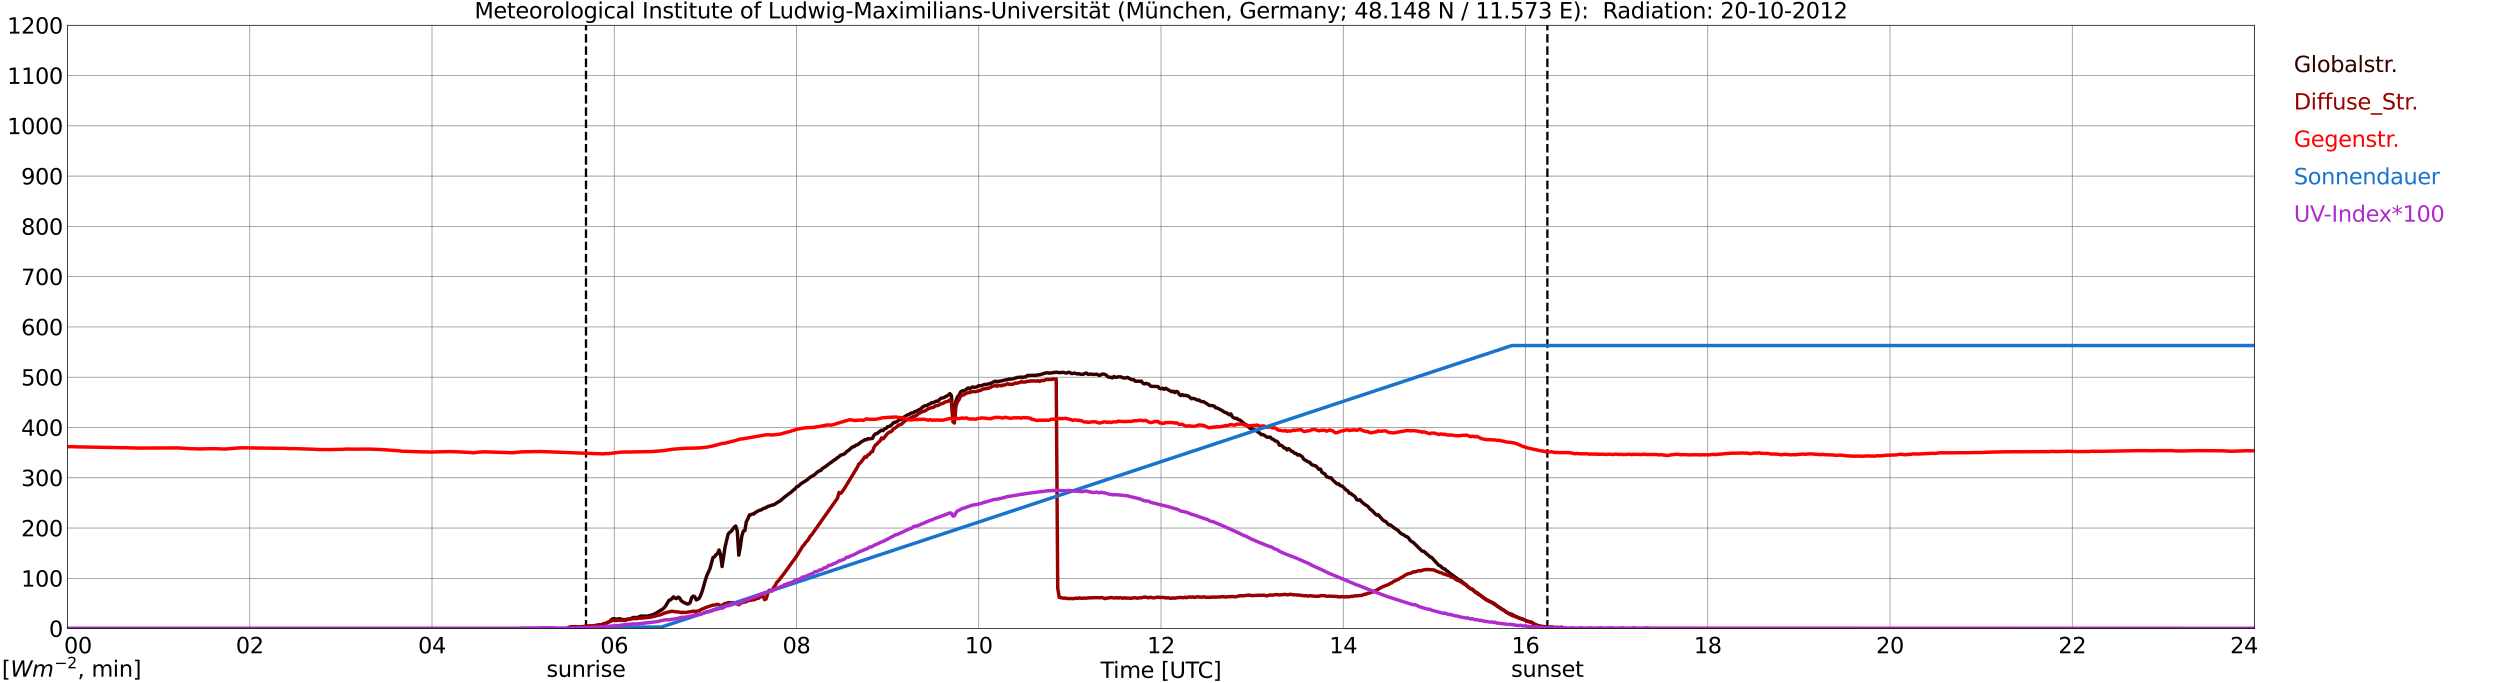 <?xml version="1.0" encoding="utf-8" standalone="no"?>
<!DOCTYPE svg PUBLIC "-//W3C//DTD SVG 1.1//EN"
  "http://www.w3.org/Graphics/SVG/1.1/DTD/svg11.dtd">
<svg xmlns:xlink="http://www.w3.org/1999/xlink" width="1085.4pt" height="296.64pt" viewBox="0 0 1085.4 296.64" xmlns="http://www.w3.org/2000/svg" version="1.1">
 <defs>
  <style type="text/css">*{stroke-linejoin: round; stroke-linecap: butt}</style>
 </defs>
 <g id="figure_1">
  <g id="patch_1">
   <path d="M 0 296.64 
L 1085.4 296.64 
L 1085.4 0 
L 0 0 
z
" style="fill: #ffffff"/>
  </g>
  <g id="axes_1">
   <g id="patch_2">
    <path d="M 29.306 272.909 
L 978.814 272.909 
L 978.814 10.976 
L 29.306 10.976 
z
" style="fill: #ffffff"/>
   </g>
   <g id="patch_3">
    <path d="M 978.814 272.909 
L 978.814 272.909 
L 978.814 10.976 
L 978.814 10.976 
z
" clip-path="url(#p4e3f7d8960)" style="fill: #d3d3d3; opacity: 0.25; stroke: #d3d3d3; stroke-linejoin: miter"/>
   </g>
   <g id="matplotlib.axis_1">
    <g id="xtick_1">
     <g id="line2d_1">
      <path d="M 29.306 272.909 
L 29.306 10.976 
" clip-path="url(#p4e3f7d8960)" style="fill: none; stroke: #808080; stroke-width: 0.3; stroke-linecap: square"/>
     </g>
     <g id="line2d_2"/>
     <g id="text_1">
      <!--    00 -->
      <g transform="translate(18.733 283.627) scale(0.095 -0.095)">
       <defs>
        <path id="DejaVuSans-20" transform="scale(0.016)"/>
        <path id="DejaVuSans-30" d="M 2034 4250 
Q 1547 4250 1301 3770 
Q 1056 3291 1056 2328 
Q 1056 1369 1301 889 
Q 1547 409 2034 409 
Q 2525 409 2770 889 
Q 3016 1369 3016 2328 
Q 3016 3291 2770 3770 
Q 2525 4250 2034 4250 
z
M 2034 4750 
Q 2819 4750 3233 4129 
Q 3647 3509 3647 2328 
Q 3647 1150 3233 529 
Q 2819 -91 2034 -91 
Q 1250 -91 836 529 
Q 422 1150 422 2328 
Q 422 3509 836 4129 
Q 1250 4750 2034 4750 
z
" transform="scale(0.016)"/>
       </defs>
       <use xlink:href="#DejaVuSans-20"/>
       <use xlink:href="#DejaVuSans-20" transform="translate(31.787 0)"/>
       <use xlink:href="#DejaVuSans-20" transform="translate(63.574 0)"/>
       <use xlink:href="#DejaVuSans-30" transform="translate(95.361 0)"/>
       <use xlink:href="#DejaVuSans-30" transform="translate(158.984 0)"/>
      </g>
     </g>
    </g>
    <g id="xtick_2">
     <g id="line2d_3">
      <path d="M 108.431 272.909 
L 108.431 10.976 
" clip-path="url(#p4e3f7d8960)" style="fill: none; stroke: #808080; stroke-width: 0.3; stroke-linecap: square"/>
     </g>
     <g id="line2d_4"/>
     <g id="text_2">
      <!-- 02 -->
      <g transform="translate(102.387 283.627) scale(0.095 -0.095)">
       <defs>
        <path id="DejaVuSans-32" d="M 1228 531 
L 3431 531 
L 3431 0 
L 469 0 
L 469 531 
Q 828 903 1448 1529 
Q 2069 2156 2228 2338 
Q 2531 2678 2651 2914 
Q 2772 3150 2772 3378 
Q 2772 3750 2511 3984 
Q 2250 4219 1831 4219 
Q 1534 4219 1204 4116 
Q 875 4013 500 3803 
L 500 4441 
Q 881 4594 1212 4672 
Q 1544 4750 1819 4750 
Q 2544 4750 2975 4387 
Q 3406 4025 3406 3419 
Q 3406 3131 3298 2873 
Q 3191 2616 2906 2266 
Q 2828 2175 2409 1742 
Q 1991 1309 1228 531 
z
" transform="scale(0.016)"/>
       </defs>
       <use xlink:href="#DejaVuSans-30"/>
       <use xlink:href="#DejaVuSans-32" transform="translate(63.623 0)"/>
      </g>
     </g>
    </g>
    <g id="xtick_3">
     <g id="line2d_5">
      <path d="M 187.557 272.909 
L 187.557 10.976 
" clip-path="url(#p4e3f7d8960)" style="fill: none; stroke: #808080; stroke-width: 0.3; stroke-linecap: square"/>
     </g>
     <g id="line2d_6"/>
     <g id="text_3">
      <!-- 04 -->
      <g transform="translate(181.513 283.627) scale(0.095 -0.095)">
       <defs>
        <path id="DejaVuSans-34" d="M 2419 4116 
L 825 1625 
L 2419 1625 
L 2419 4116 
z
M 2253 4666 
L 3047 4666 
L 3047 1625 
L 3713 1625 
L 3713 1100 
L 3047 1100 
L 3047 0 
L 2419 0 
L 2419 1100 
L 313 1100 
L 313 1709 
L 2253 4666 
z
" transform="scale(0.016)"/>
       </defs>
       <use xlink:href="#DejaVuSans-30"/>
       <use xlink:href="#DejaVuSans-34" transform="translate(63.623 0)"/>
      </g>
     </g>
    </g>
    <g id="xtick_4">
     <g id="line2d_7">
      <path d="M 266.683 272.909 
L 266.683 10.976 
" clip-path="url(#p4e3f7d8960)" style="fill: none; stroke: #808080; stroke-width: 0.3; stroke-linecap: square"/>
     </g>
     <g id="line2d_8"/>
     <g id="text_4">
      <!-- 06 -->
      <g transform="translate(260.638 283.627) scale(0.095 -0.095)">
       <defs>
        <path id="DejaVuSans-36" d="M 2113 2584 
Q 1688 2584 1439 2293 
Q 1191 2003 1191 1497 
Q 1191 994 1439 701 
Q 1688 409 2113 409 
Q 2538 409 2786 701 
Q 3034 994 3034 1497 
Q 3034 2003 2786 2293 
Q 2538 2584 2113 2584 
z
M 3366 4563 
L 3366 3988 
Q 3128 4100 2886 4159 
Q 2644 4219 2406 4219 
Q 1781 4219 1451 3797 
Q 1122 3375 1075 2522 
Q 1259 2794 1537 2939 
Q 1816 3084 2150 3084 
Q 2853 3084 3261 2657 
Q 3669 2231 3669 1497 
Q 3669 778 3244 343 
Q 2819 -91 2113 -91 
Q 1303 -91 875 529 
Q 447 1150 447 2328 
Q 447 3434 972 4092 
Q 1497 4750 2381 4750 
Q 2619 4750 2861 4703 
Q 3103 4656 3366 4563 
z
" transform="scale(0.016)"/>
       </defs>
       <use xlink:href="#DejaVuSans-30"/>
       <use xlink:href="#DejaVuSans-36" transform="translate(63.623 0)"/>
      </g>
     </g>
    </g>
    <g id="xtick_5">
     <g id="line2d_9">
      <path d="M 345.808 272.909 
L 345.808 10.976 
" clip-path="url(#p4e3f7d8960)" style="fill: none; stroke: #808080; stroke-width: 0.3; stroke-linecap: square"/>
     </g>
     <g id="line2d_10"/>
     <g id="text_5">
      <!-- 08 -->
      <g transform="translate(339.764 283.627) scale(0.095 -0.095)">
       <defs>
        <path id="DejaVuSans-38" d="M 2034 2216 
Q 1584 2216 1326 1975 
Q 1069 1734 1069 1313 
Q 1069 891 1326 650 
Q 1584 409 2034 409 
Q 2484 409 2743 651 
Q 3003 894 3003 1313 
Q 3003 1734 2745 1975 
Q 2488 2216 2034 2216 
z
M 1403 2484 
Q 997 2584 770 2862 
Q 544 3141 544 3541 
Q 544 4100 942 4425 
Q 1341 4750 2034 4750 
Q 2731 4750 3128 4425 
Q 3525 4100 3525 3541 
Q 3525 3141 3298 2862 
Q 3072 2584 2669 2484 
Q 3125 2378 3379 2068 
Q 3634 1759 3634 1313 
Q 3634 634 3220 271 
Q 2806 -91 2034 -91 
Q 1263 -91 848 271 
Q 434 634 434 1313 
Q 434 1759 690 2068 
Q 947 2378 1403 2484 
z
M 1172 3481 
Q 1172 3119 1398 2916 
Q 1625 2713 2034 2713 
Q 2441 2713 2670 2916 
Q 2900 3119 2900 3481 
Q 2900 3844 2670 4047 
Q 2441 4250 2034 4250 
Q 1625 4250 1398 4047 
Q 1172 3844 1172 3481 
z
" transform="scale(0.016)"/>
       </defs>
       <use xlink:href="#DejaVuSans-30"/>
       <use xlink:href="#DejaVuSans-38" transform="translate(63.623 0)"/>
      </g>
     </g>
    </g>
    <g id="xtick_6">
     <g id="line2d_11">
      <path d="M 424.934 272.909 
L 424.934 10.976 
" clip-path="url(#p4e3f7d8960)" style="fill: none; stroke: #808080; stroke-width: 0.3; stroke-linecap: square"/>
     </g>
     <g id="line2d_12"/>
     <g id="text_6">
      <!-- 10 -->
      <g transform="translate(418.89 283.627) scale(0.095 -0.095)">
       <defs>
        <path id="DejaVuSans-31" d="M 794 531 
L 1825 531 
L 1825 4091 
L 703 3866 
L 703 4441 
L 1819 4666 
L 2450 4666 
L 2450 531 
L 3481 531 
L 3481 0 
L 794 0 
L 794 531 
z
" transform="scale(0.016)"/>
       </defs>
       <use xlink:href="#DejaVuSans-31"/>
       <use xlink:href="#DejaVuSans-30" transform="translate(63.623 0)"/>
      </g>
     </g>
    </g>
    <g id="xtick_7">
     <g id="line2d_13">
      <path d="M 504.06 272.909 
L 504.06 10.976 
" clip-path="url(#p4e3f7d8960)" style="fill: none; stroke: #808080; stroke-width: 0.3; stroke-linecap: square"/>
     </g>
     <g id="line2d_14"/>
     <g id="text_7">
      <!-- 12 -->
      <g transform="translate(498.015 283.627) scale(0.095 -0.095)">
       <use xlink:href="#DejaVuSans-31"/>
       <use xlink:href="#DejaVuSans-32" transform="translate(63.623 0)"/>
      </g>
     </g>
    </g>
    <g id="xtick_8">
     <g id="line2d_15">
      <path d="M 583.185 272.909 
L 583.185 10.976 
" clip-path="url(#p4e3f7d8960)" style="fill: none; stroke: #808080; stroke-width: 0.3; stroke-linecap: square"/>
     </g>
     <g id="line2d_16"/>
     <g id="text_8">
      <!-- 14 -->
      <g transform="translate(577.141 283.627) scale(0.095 -0.095)">
       <use xlink:href="#DejaVuSans-31"/>
       <use xlink:href="#DejaVuSans-34" transform="translate(63.623 0)"/>
      </g>
     </g>
    </g>
    <g id="xtick_9">
     <g id="line2d_17">
      <path d="M 662.311 272.909 
L 662.311 10.976 
" clip-path="url(#p4e3f7d8960)" style="fill: none; stroke: #808080; stroke-width: 0.3; stroke-linecap: square"/>
     </g>
     <g id="line2d_18"/>
     <g id="text_9">
      <!-- 16 -->
      <g transform="translate(656.267 283.627) scale(0.095 -0.095)">
       <use xlink:href="#DejaVuSans-31"/>
       <use xlink:href="#DejaVuSans-36" transform="translate(63.623 0)"/>
      </g>
     </g>
    </g>
    <g id="xtick_10">
     <g id="line2d_19">
      <path d="M 741.437 272.909 
L 741.437 10.976 
" clip-path="url(#p4e3f7d8960)" style="fill: none; stroke: #808080; stroke-width: 0.3; stroke-linecap: square"/>
     </g>
     <g id="line2d_20"/>
     <g id="text_10">
      <!-- 18 -->
      <g transform="translate(735.392 283.627) scale(0.095 -0.095)">
       <use xlink:href="#DejaVuSans-31"/>
       <use xlink:href="#DejaVuSans-38" transform="translate(63.623 0)"/>
      </g>
     </g>
    </g>
    <g id="xtick_11">
     <g id="line2d_21">
      <path d="M 820.562 272.909 
L 820.562 10.976 
" clip-path="url(#p4e3f7d8960)" style="fill: none; stroke: #808080; stroke-width: 0.3; stroke-linecap: square"/>
     </g>
     <g id="line2d_22"/>
     <g id="text_11">
      <!-- 20 -->
      <g transform="translate(814.518 283.627) scale(0.095 -0.095)">
       <use xlink:href="#DejaVuSans-32"/>
       <use xlink:href="#DejaVuSans-30" transform="translate(63.623 0)"/>
      </g>
     </g>
    </g>
    <g id="xtick_12">
     <g id="line2d_23">
      <path d="M 899.688 272.909 
L 899.688 10.976 
" clip-path="url(#p4e3f7d8960)" style="fill: none; stroke: #808080; stroke-width: 0.3; stroke-linecap: square"/>
     </g>
     <g id="line2d_24"/>
     <g id="text_12">
      <!-- 22 -->
      <g transform="translate(893.644 283.627) scale(0.095 -0.095)">
       <use xlink:href="#DejaVuSans-32"/>
       <use xlink:href="#DejaVuSans-32" transform="translate(63.623 0)"/>
      </g>
     </g>
    </g>
    <g id="xtick_13">
     <g id="line2d_25">
      <path d="M 978.814 272.909 
L 978.814 10.976 
" clip-path="url(#p4e3f7d8960)" style="fill: none; stroke: #808080; stroke-width: 0.3; stroke-linecap: square"/>
     </g>
     <g id="line2d_26"/>
     <g id="text_13">
      <!-- 24    -->
      <g transform="translate(968.241 283.627) scale(0.095 -0.095)">
       <use xlink:href="#DejaVuSans-32"/>
       <use xlink:href="#DejaVuSans-34" transform="translate(63.623 0)"/>
       <use xlink:href="#DejaVuSans-20" transform="translate(127.246 0)"/>
       <use xlink:href="#DejaVuSans-20" transform="translate(159.033 0)"/>
       <use xlink:href="#DejaVuSans-20" transform="translate(190.82 0)"/>
      </g>
     </g>
    </g>
    <g id="text_14">
     <!-- Time [UTC] -->
     <g transform="translate(477.806 294.322) scale(0.095 -0.095)">
      <defs>
       <path id="DejaVuSans-54" d="M -19 4666 
L 3928 4666 
L 3928 4134 
L 2272 4134 
L 2272 0 
L 1638 0 
L 1638 4134 
L -19 4134 
L -19 4666 
z
" transform="scale(0.016)"/>
       <path id="DejaVuSans-69" d="M 603 3500 
L 1178 3500 
L 1178 0 
L 603 0 
L 603 3500 
z
M 603 4863 
L 1178 4863 
L 1178 4134 
L 603 4134 
L 603 4863 
z
" transform="scale(0.016)"/>
       <path id="DejaVuSans-6d" d="M 3328 2828 
Q 3544 3216 3844 3400 
Q 4144 3584 4550 3584 
Q 5097 3584 5394 3201 
Q 5691 2819 5691 2113 
L 5691 0 
L 5113 0 
L 5113 2094 
Q 5113 2597 4934 2840 
Q 4756 3084 4391 3084 
Q 3944 3084 3684 2787 
Q 3425 2491 3425 1978 
L 3425 0 
L 2847 0 
L 2847 2094 
Q 2847 2600 2669 2842 
Q 2491 3084 2119 3084 
Q 1678 3084 1418 2786 
Q 1159 2488 1159 1978 
L 1159 0 
L 581 0 
L 581 3500 
L 1159 3500 
L 1159 2956 
Q 1356 3278 1631 3431 
Q 1906 3584 2284 3584 
Q 2666 3584 2933 3390 
Q 3200 3197 3328 2828 
z
" transform="scale(0.016)"/>
       <path id="DejaVuSans-65" d="M 3597 1894 
L 3597 1613 
L 953 1613 
Q 991 1019 1311 708 
Q 1631 397 2203 397 
Q 2534 397 2845 478 
Q 3156 559 3463 722 
L 3463 178 
Q 3153 47 2828 -22 
Q 2503 -91 2169 -91 
Q 1331 -91 842 396 
Q 353 884 353 1716 
Q 353 2575 817 3079 
Q 1281 3584 2069 3584 
Q 2775 3584 3186 3129 
Q 3597 2675 3597 1894 
z
M 3022 2063 
Q 3016 2534 2758 2815 
Q 2500 3097 2075 3097 
Q 1594 3097 1305 2825 
Q 1016 2553 972 2059 
L 3022 2063 
z
" transform="scale(0.016)"/>
       <path id="DejaVuSans-5b" d="M 550 4863 
L 1875 4863 
L 1875 4416 
L 1125 4416 
L 1125 -397 
L 1875 -397 
L 1875 -844 
L 550 -844 
L 550 4863 
z
" transform="scale(0.016)"/>
       <path id="DejaVuSans-55" d="M 556 4666 
L 1191 4666 
L 1191 1831 
Q 1191 1081 1462 751 
Q 1734 422 2344 422 
Q 2950 422 3222 751 
Q 3494 1081 3494 1831 
L 3494 4666 
L 4128 4666 
L 4128 1753 
Q 4128 841 3676 375 
Q 3225 -91 2344 -91 
Q 1459 -91 1007 375 
Q 556 841 556 1753 
L 556 4666 
z
" transform="scale(0.016)"/>
       <path id="DejaVuSans-43" d="M 4122 4306 
L 4122 3641 
Q 3803 3938 3442 4084 
Q 3081 4231 2675 4231 
Q 1875 4231 1450 3742 
Q 1025 3253 1025 2328 
Q 1025 1406 1450 917 
Q 1875 428 2675 428 
Q 3081 428 3442 575 
Q 3803 722 4122 1019 
L 4122 359 
Q 3791 134 3420 21 
Q 3050 -91 2638 -91 
Q 1578 -91 968 557 
Q 359 1206 359 2328 
Q 359 3453 968 4101 
Q 1578 4750 2638 4750 
Q 3056 4750 3426 4639 
Q 3797 4528 4122 4306 
z
" transform="scale(0.016)"/>
       <path id="DejaVuSans-5d" d="M 1947 4863 
L 1947 -844 
L 622 -844 
L 622 -397 
L 1369 -397 
L 1369 4416 
L 622 4416 
L 622 4863 
L 1947 4863 
z
" transform="scale(0.016)"/>
      </defs>
      <use xlink:href="#DejaVuSans-54"/>
      <use xlink:href="#DejaVuSans-69" transform="translate(57.959 0)"/>
      <use xlink:href="#DejaVuSans-6d" transform="translate(85.742 0)"/>
      <use xlink:href="#DejaVuSans-65" transform="translate(183.154 0)"/>
      <use xlink:href="#DejaVuSans-20" transform="translate(244.678 0)"/>
      <use xlink:href="#DejaVuSans-5b" transform="translate(276.465 0)"/>
      <use xlink:href="#DejaVuSans-55" transform="translate(315.479 0)"/>
      <use xlink:href="#DejaVuSans-54" transform="translate(388.672 0)"/>
      <use xlink:href="#DejaVuSans-43" transform="translate(443.881 0)"/>
      <use xlink:href="#DejaVuSans-5d" transform="translate(513.705 0)"/>
     </g>
    </g>
   </g>
   <g id="matplotlib.axis_2">
    <g id="ytick_1">
     <g id="line2d_27">
      <path d="M 29.306 272.909 
L 978.814 272.909 
" clip-path="url(#p4e3f7d8960)" style="fill: none; stroke: #808080; stroke-width: 0.3; stroke-linecap: square"/>
     </g>
     <g id="line2d_28"/>
     <g id="text_15">
      <!-- 0 -->
      <g transform="translate(21.261 276.518) scale(0.095 -0.095)">
       <use xlink:href="#DejaVuSans-30"/>
      </g>
     </g>
    </g>
    <g id="ytick_2">
     <g id="line2d_29">
      <path d="M 29.306 251.081 
L 978.814 251.081 
" clip-path="url(#p4e3f7d8960)" style="fill: none; stroke: #808080; stroke-width: 0.3; stroke-linecap: square"/>
     </g>
     <g id="line2d_30"/>
     <g id="text_16">
      <!-- 100 -->
      <g transform="translate(9.173 254.69) scale(0.095 -0.095)">
       <use xlink:href="#DejaVuSans-31"/>
       <use xlink:href="#DejaVuSans-30" transform="translate(63.623 0)"/>
       <use xlink:href="#DejaVuSans-30" transform="translate(127.246 0)"/>
      </g>
     </g>
    </g>
    <g id="ytick_3">
     <g id="line2d_31">
      <path d="M 29.306 229.253 
L 978.814 229.253 
" clip-path="url(#p4e3f7d8960)" style="fill: none; stroke: #808080; stroke-width: 0.3; stroke-linecap: square"/>
     </g>
     <g id="line2d_32"/>
     <g id="text_17">
      <!-- 200 -->
      <g transform="translate(9.173 232.863) scale(0.095 -0.095)">
       <use xlink:href="#DejaVuSans-32"/>
       <use xlink:href="#DejaVuSans-30" transform="translate(63.623 0)"/>
       <use xlink:href="#DejaVuSans-30" transform="translate(127.246 0)"/>
      </g>
     </g>
    </g>
    <g id="ytick_4">
     <g id="line2d_33">
      <path d="M 29.306 207.426 
L 978.814 207.426 
" clip-path="url(#p4e3f7d8960)" style="fill: none; stroke: #808080; stroke-width: 0.3; stroke-linecap: square"/>
     </g>
     <g id="line2d_34"/>
     <g id="text_18">
      <!-- 300 -->
      <g transform="translate(9.173 211.035) scale(0.095 -0.095)">
       <defs>
        <path id="DejaVuSans-33" d="M 2597 2516 
Q 3050 2419 3304 2112 
Q 3559 1806 3559 1356 
Q 3559 666 3084 287 
Q 2609 -91 1734 -91 
Q 1441 -91 1130 -33 
Q 819 25 488 141 
L 488 750 
Q 750 597 1062 519 
Q 1375 441 1716 441 
Q 2309 441 2620 675 
Q 2931 909 2931 1356 
Q 2931 1769 2642 2001 
Q 2353 2234 1838 2234 
L 1294 2234 
L 1294 2753 
L 1863 2753 
Q 2328 2753 2575 2939 
Q 2822 3125 2822 3475 
Q 2822 3834 2567 4026 
Q 2313 4219 1838 4219 
Q 1578 4219 1281 4162 
Q 984 4106 628 3988 
L 628 4550 
Q 988 4650 1302 4700 
Q 1616 4750 1894 4750 
Q 2613 4750 3031 4423 
Q 3450 4097 3450 3541 
Q 3450 3153 3228 2886 
Q 3006 2619 2597 2516 
z
" transform="scale(0.016)"/>
       </defs>
       <use xlink:href="#DejaVuSans-33"/>
       <use xlink:href="#DejaVuSans-30" transform="translate(63.623 0)"/>
       <use xlink:href="#DejaVuSans-30" transform="translate(127.246 0)"/>
      </g>
     </g>
    </g>
    <g id="ytick_5">
     <g id="line2d_35">
      <path d="M 29.306 185.598 
L 978.814 185.598 
" clip-path="url(#p4e3f7d8960)" style="fill: none; stroke: #808080; stroke-width: 0.3; stroke-linecap: square"/>
     </g>
     <g id="line2d_36"/>
     <g id="text_19">
      <!-- 400 -->
      <g transform="translate(9.173 189.207) scale(0.095 -0.095)">
       <use xlink:href="#DejaVuSans-34"/>
       <use xlink:href="#DejaVuSans-30" transform="translate(63.623 0)"/>
       <use xlink:href="#DejaVuSans-30" transform="translate(127.246 0)"/>
      </g>
     </g>
    </g>
    <g id="ytick_6">
     <g id="line2d_37">
      <path d="M 29.306 163.77 
L 978.814 163.77 
" clip-path="url(#p4e3f7d8960)" style="fill: none; stroke: #808080; stroke-width: 0.3; stroke-linecap: square"/>
     </g>
     <g id="line2d_38"/>
     <g id="text_20">
      <!-- 500 -->
      <g transform="translate(9.173 167.379) scale(0.095 -0.095)">
       <defs>
        <path id="DejaVuSans-35" d="M 691 4666 
L 3169 4666 
L 3169 4134 
L 1269 4134 
L 1269 2991 
Q 1406 3038 1543 3061 
Q 1681 3084 1819 3084 
Q 2600 3084 3056 2656 
Q 3513 2228 3513 1497 
Q 3513 744 3044 326 
Q 2575 -91 1722 -91 
Q 1428 -91 1123 -41 
Q 819 9 494 109 
L 494 744 
Q 775 591 1075 516 
Q 1375 441 1709 441 
Q 2250 441 2565 725 
Q 2881 1009 2881 1497 
Q 2881 1984 2565 2268 
Q 2250 2553 1709 2553 
Q 1456 2553 1204 2497 
Q 953 2441 691 2322 
L 691 4666 
z
" transform="scale(0.016)"/>
       </defs>
       <use xlink:href="#DejaVuSans-35"/>
       <use xlink:href="#DejaVuSans-30" transform="translate(63.623 0)"/>
       <use xlink:href="#DejaVuSans-30" transform="translate(127.246 0)"/>
      </g>
     </g>
    </g>
    <g id="ytick_7">
     <g id="line2d_39">
      <path d="M 29.306 141.942 
L 978.814 141.942 
" clip-path="url(#p4e3f7d8960)" style="fill: none; stroke: #808080; stroke-width: 0.3; stroke-linecap: square"/>
     </g>
     <g id="line2d_40"/>
     <g id="text_21">
      <!-- 600 -->
      <g transform="translate(9.173 145.551) scale(0.095 -0.095)">
       <use xlink:href="#DejaVuSans-36"/>
       <use xlink:href="#DejaVuSans-30" transform="translate(63.623 0)"/>
       <use xlink:href="#DejaVuSans-30" transform="translate(127.246 0)"/>
      </g>
     </g>
    </g>
    <g id="ytick_8">
     <g id="line2d_41">
      <path d="M 29.306 120.114 
L 978.814 120.114 
" clip-path="url(#p4e3f7d8960)" style="fill: none; stroke: #808080; stroke-width: 0.3; stroke-linecap: square"/>
     </g>
     <g id="line2d_42"/>
     <g id="text_22">
      <!-- 700 -->
      <g transform="translate(9.173 123.724) scale(0.095 -0.095)">
       <defs>
        <path id="DejaVuSans-37" d="M 525 4666 
L 3525 4666 
L 3525 4397 
L 1831 0 
L 1172 0 
L 2766 4134 
L 525 4134 
L 525 4666 
z
" transform="scale(0.016)"/>
       </defs>
       <use xlink:href="#DejaVuSans-37"/>
       <use xlink:href="#DejaVuSans-30" transform="translate(63.623 0)"/>
       <use xlink:href="#DejaVuSans-30" transform="translate(127.246 0)"/>
      </g>
     </g>
    </g>
    <g id="ytick_9">
     <g id="line2d_43">
      <path d="M 29.306 98.287 
L 978.814 98.287 
" clip-path="url(#p4e3f7d8960)" style="fill: none; stroke: #808080; stroke-width: 0.3; stroke-linecap: square"/>
     </g>
     <g id="line2d_44"/>
     <g id="text_23">
      <!-- 800 -->
      <g transform="translate(9.173 101.896) scale(0.095 -0.095)">
       <use xlink:href="#DejaVuSans-38"/>
       <use xlink:href="#DejaVuSans-30" transform="translate(63.623 0)"/>
       <use xlink:href="#DejaVuSans-30" transform="translate(127.246 0)"/>
      </g>
     </g>
    </g>
    <g id="ytick_10">
     <g id="line2d_45">
      <path d="M 29.306 76.459 
L 978.814 76.459 
" clip-path="url(#p4e3f7d8960)" style="fill: none; stroke: #808080; stroke-width: 0.3; stroke-linecap: square"/>
     </g>
     <g id="line2d_46"/>
     <g id="text_24">
      <!-- 900 -->
      <g transform="translate(9.173 80.068) scale(0.095 -0.095)">
       <defs>
        <path id="DejaVuSans-39" d="M 703 97 
L 703 672 
Q 941 559 1184 500 
Q 1428 441 1663 441 
Q 2288 441 2617 861 
Q 2947 1281 2994 2138 
Q 2813 1869 2534 1725 
Q 2256 1581 1919 1581 
Q 1219 1581 811 2004 
Q 403 2428 403 3163 
Q 403 3881 828 4315 
Q 1253 4750 1959 4750 
Q 2769 4750 3195 4129 
Q 3622 3509 3622 2328 
Q 3622 1225 3098 567 
Q 2575 -91 1691 -91 
Q 1453 -91 1209 -44 
Q 966 3 703 97 
z
M 1959 2075 
Q 2384 2075 2632 2365 
Q 2881 2656 2881 3163 
Q 2881 3666 2632 3958 
Q 2384 4250 1959 4250 
Q 1534 4250 1286 3958 
Q 1038 3666 1038 3163 
Q 1038 2656 1286 2365 
Q 1534 2075 1959 2075 
z
" transform="scale(0.016)"/>
       </defs>
       <use xlink:href="#DejaVuSans-39"/>
       <use xlink:href="#DejaVuSans-30" transform="translate(63.623 0)"/>
       <use xlink:href="#DejaVuSans-30" transform="translate(127.246 0)"/>
      </g>
     </g>
    </g>
    <g id="ytick_11">
     <g id="line2d_47">
      <path d="M 29.306 54.631 
L 978.814 54.631 
" clip-path="url(#p4e3f7d8960)" style="fill: none; stroke: #808080; stroke-width: 0.3; stroke-linecap: square"/>
     </g>
     <g id="line2d_48"/>
     <g id="text_25">
      <!-- 1000 -->
      <g transform="translate(3.128 58.24) scale(0.095 -0.095)">
       <use xlink:href="#DejaVuSans-31"/>
       <use xlink:href="#DejaVuSans-30" transform="translate(63.623 0)"/>
       <use xlink:href="#DejaVuSans-30" transform="translate(127.246 0)"/>
       <use xlink:href="#DejaVuSans-30" transform="translate(190.869 0)"/>
      </g>
     </g>
    </g>
    <g id="ytick_12">
     <g id="line2d_49">
      <path d="M 29.306 32.803 
L 978.814 32.803 
" clip-path="url(#p4e3f7d8960)" style="fill: none; stroke: #808080; stroke-width: 0.3; stroke-linecap: square"/>
     </g>
     <g id="line2d_50"/>
     <g id="text_26">
      <!-- 1100 -->
      <g transform="translate(3.128 36.413) scale(0.095 -0.095)">
       <use xlink:href="#DejaVuSans-31"/>
       <use xlink:href="#DejaVuSans-31" transform="translate(63.623 0)"/>
       <use xlink:href="#DejaVuSans-30" transform="translate(127.246 0)"/>
       <use xlink:href="#DejaVuSans-30" transform="translate(190.869 0)"/>
      </g>
     </g>
    </g>
    <g id="ytick_13">
     <g id="line2d_51">
      <path d="M 29.306 10.976 
L 978.814 10.976 
" clip-path="url(#p4e3f7d8960)" style="fill: none; stroke: #808080; stroke-width: 0.3; stroke-linecap: square"/>
     </g>
     <g id="line2d_52"/>
     <g id="text_27">
      <!-- 1200 -->
      <g transform="translate(3.128 14.585) scale(0.095 -0.095)">
       <use xlink:href="#DejaVuSans-31"/>
       <use xlink:href="#DejaVuSans-32" transform="translate(63.623 0)"/>
       <use xlink:href="#DejaVuSans-30" transform="translate(127.246 0)"/>
       <use xlink:href="#DejaVuSans-30" transform="translate(190.869 0)"/>
      </g>
     </g>
    </g>
   </g>
   <g id="line2d_53">
    <path d="M 254.418 272.909 
L 254.418 10.976 
" clip-path="url(#p4e3f7d8960)" style="fill: none; stroke-dasharray: 3.7,1.6; stroke-dashoffset: 0; stroke: #000000"/>
   </g>
   <g id="line2d_54">
    <path d="M 671.806 272.909 
L 671.806 10.976 
" clip-path="url(#p4e3f7d8960)" style="fill: none; stroke-dasharray: 3.7,1.6; stroke-dashoffset: 0; stroke: #000000"/>
   </g>
   <g id="line2d_55">
    <path d="M 29.306 272.909 
L 246.242 272.909 
L 246.901 272.45 
L 248.88 272.095 
L 250.858 272.302 
L 252.836 272.212 
L 255.473 271.828 
L 257.451 271.769 
L 259.43 271.531 
L 260.089 271.294 
L 261.408 271.147 
L 262.067 270.881 
L 262.726 270.761 
L 264.705 269.814 
L 265.364 269.102 
L 266.023 268.659 
L 266.683 268.628 
L 267.342 268.807 
L 268.002 268.836 
L 268.661 268.6 
L 269.32 268.718 
L 269.98 268.956 
L 271.298 269.043 
L 272.617 268.777 
L 273.936 268.569 
L 274.595 268.214 
L 275.255 268.037 
L 276.573 268.155 
L 277.892 267.592 
L 278.552 267.415 
L 279.211 267.533 
L 281.189 267.474 
L 283.167 266.969 
L 284.486 266.408 
L 287.783 264.394 
L 288.442 263.772 
L 289.102 262.914 
L 290.42 260.661 
L 291.08 260.426 
L 291.739 259.893 
L 292.399 259.122 
L 293.058 259.714 
L 293.717 259.893 
L 294.377 259.24 
L 295.036 259.565 
L 295.696 260.781 
L 297.014 261.67 
L 297.674 261.877 
L 298.333 262.261 
L 298.992 262.172 
L 299.652 261.55 
L 300.311 259.419 
L 300.971 258.797 
L 301.63 259.063 
L 302.289 260.454 
L 302.949 260.188 
L 303.608 259.714 
L 304.267 258.321 
L 304.927 256.486 
L 306.246 251.806 
L 306.905 249.822 
L 308.224 246.921 
L 309.543 242.092 
L 310.202 241.737 
L 310.861 240.848 
L 311.521 240.316 
L 312.18 238.775 
L 312.839 240.789 
L 313.499 245.971 
L 314.818 237.323 
L 316.136 231.875 
L 316.796 231.135 
L 317.455 230.659 
L 318.774 228.882 
L 319.433 228.38 
L 320.093 230.541 
L 320.752 241.025 
L 321.411 237.471 
L 322.071 232.733 
L 322.73 230.572 
L 323.39 230.364 
L 324.049 226.424 
L 324.708 225.239 
L 325.368 223.582 
L 326.027 223.493 
L 326.686 223.137 
L 327.346 223.137 
L 328.005 222.426 
L 328.665 222.131 
L 329.324 221.686 
L 330.643 221.301 
L 331.302 220.828 
L 332.621 220.382 
L 333.28 219.909 
L 333.94 219.76 
L 335.258 219.228 
L 335.918 219.228 
L 336.577 218.724 
L 337.236 218.37 
L 337.896 217.866 
L 338.555 217.599 
L 340.533 215.882 
L 343.83 213.393 
L 344.49 212.712 
L 345.149 212.297 
L 345.808 211.379 
L 346.468 211.171 
L 347.787 209.988 
L 350.424 208.329 
L 351.743 207.203 
L 353.721 206.048 
L 354.38 205.367 
L 355.699 204.389 
L 356.359 204.271 
L 357.018 203.411 
L 358.337 202.612 
L 360.315 201.074 
L 360.974 200.659 
L 362.293 199.65 
L 362.952 199.295 
L 363.612 198.644 
L 364.271 198.288 
L 364.93 197.607 
L 365.59 197.49 
L 366.909 196.867 
L 367.568 196.038 
L 368.227 195.682 
L 370.206 193.964 
L 370.865 193.936 
L 371.524 193.314 
L 372.184 193.165 
L 374.162 191.683 
L 374.821 191.389 
L 375.481 190.884 
L 376.14 190.943 
L 376.799 190.439 
L 377.459 190.588 
L 378.118 190.38 
L 378.777 190.352 
L 379.437 189.018 
L 380.096 188.337 
L 380.756 188.248 
L 382.074 187.182 
L 382.734 186.768 
L 383.393 186.945 
L 384.053 186.205 
L 384.712 185.969 
L 385.371 185.257 
L 386.031 185.168 
L 386.69 184.784 
L 387.349 184.22 
L 388.009 183.45 
L 388.668 183.391 
L 389.987 182.679 
L 390.646 182.029 
L 391.306 182.118 
L 391.965 181.407 
L 393.284 180.577 
L 393.943 180.163 
L 394.603 179.955 
L 395.262 179.512 
L 395.921 179.246 
L 396.581 179.215 
L 397.24 178.652 
L 397.899 178.563 
L 398.559 178.089 
L 399.218 177.823 
L 399.878 177.408 
L 400.537 176.758 
L 401.196 176.284 
L 402.515 175.987 
L 403.175 175.542 
L 403.834 175.334 
L 404.493 174.832 
L 405.153 174.861 
L 406.471 174.151 
L 407.131 174.21 
L 408.45 172.966 
L 409.768 172.641 
L 411.746 171.545 
L 412.406 170.892 
L 413.065 171.693 
L 413.725 180.726 
L 414.384 181.317 
L 415.043 173.972 
L 415.703 172.316 
L 416.362 171.545 
L 417.022 170.242 
L 417.681 169.707 
L 418.34 169.768 
L 419 169.412 
L 420.318 168.435 
L 420.978 168.88 
L 421.637 168.286 
L 422.297 167.989 
L 422.956 168.197 
L 423.615 168.109 
L 424.275 167.871 
L 424.934 167.428 
L 425.593 167.546 
L 427.572 166.894 
L 428.231 166.955 
L 429.55 166.568 
L 430.209 166.42 
L 431.528 165.739 
L 432.187 165.473 
L 432.847 165.828 
L 433.506 165.59 
L 435.484 165.237 
L 436.144 164.999 
L 437.462 164.822 
L 438.122 164.525 
L 438.781 164.615 
L 439.44 164.556 
L 442.078 163.785 
L 442.737 163.844 
L 443.397 163.665 
L 444.056 163.934 
L 444.716 163.606 
L 445.375 163.665 
L 446.034 163.015 
L 449.331 162.925 
L 449.991 162.956 
L 450.65 162.748 
L 451.309 162.718 
L 451.969 162.569 
L 453.287 162.096 
L 454.606 161.83 
L 455.266 161.978 
L 456.584 161.919 
L 457.244 161.712 
L 457.903 161.712 
L 458.563 161.594 
L 459.881 161.771 
L 460.541 161.771 
L 461.2 161.653 
L 461.859 161.712 
L 462.519 161.919 
L 463.178 161.95 
L 463.838 161.622 
L 464.497 161.742 
L 465.156 162.185 
L 465.816 162.157 
L 466.475 161.95 
L 467.794 162.362 
L 468.453 162.216 
L 469.113 162.511 
L 470.431 162.482 
L 471.091 162.067 
L 471.75 162.008 
L 472.409 162.541 
L 473.728 162.393 
L 474.388 162.569 
L 476.366 162.482 
L 477.025 162.956 
L 477.685 162.925 
L 478.344 162.452 
L 479.003 162.393 
L 479.663 162.541 
L 480.322 162.897 
L 480.981 163.578 
L 481.641 163.844 
L 482.3 163.785 
L 482.96 164.08 
L 483.619 163.46 
L 484.278 163.814 
L 484.938 163.814 
L 485.597 163.578 
L 486.256 163.578 
L 486.916 163.726 
L 487.575 164.052 
L 488.235 164.111 
L 488.894 164.052 
L 489.553 163.844 
L 490.872 164.643 
L 491.532 164.85 
L 492.191 164.792 
L 492.85 165.473 
L 493.51 165.531 
L 494.169 165.473 
L 494.828 165.562 
L 495.488 165.444 
L 496.147 166.333 
L 496.807 166.686 
L 497.466 166.42 
L 498.785 166.806 
L 499.444 167.577 
L 500.103 167.754 
L 502.741 167.813 
L 503.4 168.642 
L 504.06 168.79 
L 504.719 168.552 
L 505.379 169.026 
L 506.038 168.583 
L 508.675 170.063 
L 509.335 169.856 
L 509.994 170.419 
L 510.654 169.945 
L 511.313 170.122 
L 511.972 171.218 
L 512.632 171.722 
L 513.291 171.307 
L 513.95 171.752 
L 514.61 171.573 
L 515.269 171.84 
L 515.929 171.929 
L 517.247 173.114 
L 517.907 172.935 
L 518.566 173.084 
L 519.885 173.737 
L 520.544 173.647 
L 521.204 174.18 
L 521.863 174.387 
L 522.522 174.359 
L 523.182 174.832 
L 523.841 175.158 
L 524.501 175.69 
L 525.16 176.076 
L 525.819 176.046 
L 527.138 176.284 
L 527.797 177.083 
L 528.457 177.113 
L 529.776 177.853 
L 530.435 178.15 
L 531.754 179.039 
L 532.413 179.156 
L 533.732 180.104 
L 534.391 179.689 
L 535.051 180.964 
L 535.71 181.437 
L 536.369 181.704 
L 537.029 181.614 
L 537.688 182.267 
L 538.348 182.354 
L 540.326 184.072 
L 540.985 184.369 
L 541.644 184.873 
L 542.304 185.613 
L 542.963 186.087 
L 543.623 186.205 
L 544.941 186.768 
L 545.601 187.065 
L 546.26 187.656 
L 546.919 188.012 
L 547.579 188.721 
L 548.238 188.634 
L 548.898 188.959 
L 550.216 189.878 
L 550.876 189.789 
L 551.535 189.817 
L 552.195 190.588 
L 552.854 190.736 
L 553.513 191.389 
L 554.173 191.507 
L 554.832 191.95 
L 555.491 193.314 
L 556.151 193.314 
L 556.81 193.698 
L 557.47 194.497 
L 558.129 194.556 
L 558.788 195.357 
L 559.448 194.794 
L 560.766 195.92 
L 561.426 196.156 
L 562.085 196.837 
L 562.745 196.896 
L 563.404 197.577 
L 564.063 197.4 
L 565.382 198.288 
L 566.042 199.384 
L 568.02 200.539 
L 568.679 200.746 
L 569.338 201.635 
L 570.657 202.169 
L 571.317 202.287 
L 572.635 203.798 
L 573.295 203.649 
L 573.954 205.101 
L 575.273 205.841 
L 575.932 206.967 
L 576.592 207.144 
L 577.251 207.469 
L 577.91 207.441 
L 578.57 208.358 
L 580.548 210.137 
L 581.207 210.075 
L 581.867 210.846 
L 582.526 210.964 
L 583.185 211.468 
L 584.504 212.802 
L 585.164 213.096 
L 585.823 214.164 
L 586.482 214.223 
L 587.142 214.845 
L 587.801 215.201 
L 588.46 215.882 
L 589.12 217.006 
L 589.779 217.154 
L 590.439 216.947 
L 591.098 217.807 
L 592.417 218.931 
L 593.736 219.732 
L 595.054 221.271 
L 595.714 221.598 
L 596.373 222.397 
L 597.692 223.641 
L 598.351 223.493 
L 600.329 225.715 
L 600.989 226.189 
L 601.648 226.455 
L 602.967 227.907 
L 603.626 227.876 
L 604.945 228.943 
L 605.604 229.445 
L 606.923 230.216 
L 607.582 231.015 
L 608.242 231.578 
L 608.901 231.993 
L 609.561 232.259 
L 610.22 232.822 
L 610.879 233.029 
L 611.539 233.562 
L 612.198 234.571 
L 612.858 235.131 
L 613.517 235.428 
L 617.473 239.307 
L 618.133 239.368 
L 618.792 239.87 
L 619.451 240.582 
L 620.111 240.997 
L 620.77 241.767 
L 621.429 241.916 
L 624.726 245.497 
L 625.386 245.705 
L 626.045 246.416 
L 626.705 246.921 
L 627.364 247.039 
L 628.023 247.809 
L 628.683 248.163 
L 629.342 248.905 
L 630.001 249.23 
L 633.298 251.688 
L 633.958 251.926 
L 635.276 252.963 
L 636.595 253.938 
L 637.255 254.709 
L 638.573 255.656 
L 639.233 255.746 
L 640.552 257.108 
L 641.211 257.287 
L 643.189 258.856 
L 645.167 260.277 
L 647.805 261.55 
L 649.123 262.32 
L 649.783 263.032 
L 653.08 265.046 
L 653.739 265.607 
L 655.058 266.408 
L 655.717 266.496 
L 656.377 266.703 
L 657.695 267.474 
L 658.355 267.712 
L 659.014 268.096 
L 661.652 269.015 
L 662.97 269.665 
L 664.289 270.021 
L 664.949 270.169 
L 666.267 271.027 
L 667.586 271.531 
L 668.246 271.798 
L 672.861 272.33 
L 673.521 272.271 
L 674.839 272.479 
L 675.499 272.538 
L 676.158 272.45 
L 676.817 272.568 
L 678.796 272.568 
L 679.455 272.909 
L 978.154 272.909 
L 978.154 272.909 
" clip-path="url(#p4e3f7d8960)" style="fill: none; stroke: #330000; stroke-width: 1.5; stroke-linecap: square"/>
   </g>
   <g id="line2d_56">
    <path d="M 29.306 272.909 
L 246.242 272.909 
L 246.901 272.402 
L 248.22 272.066 
L 248.88 272.11 
L 249.539 272.025 
L 251.517 272.319 
L 252.176 272.066 
L 252.836 272.234 
L 253.495 271.983 
L 254.814 271.774 
L 255.473 271.942 
L 256.792 271.732 
L 257.451 271.9 
L 258.111 271.606 
L 260.089 271.27 
L 261.408 271.187 
L 262.067 270.765 
L 262.726 270.765 
L 264.045 270.137 
L 266.023 269.338 
L 266.683 269.296 
L 267.342 269.423 
L 268.002 269.381 
L 268.661 269.172 
L 269.32 269.381 
L 269.98 269.255 
L 270.639 269.381 
L 271.298 269.381 
L 272.617 269.004 
L 275.255 268.5 
L 276.573 268.583 
L 277.233 268.373 
L 277.892 268.414 
L 279.87 268.205 
L 280.53 268.205 
L 281.189 268.037 
L 281.849 268.08 
L 283.827 267.659 
L 285.805 267.072 
L 286.464 267.031 
L 288.442 266.19 
L 290.42 265.645 
L 291.739 265.394 
L 292.399 265.435 
L 293.058 265.603 
L 295.036 265.73 
L 295.696 265.981 
L 296.355 265.813 
L 297.674 265.939 
L 298.992 265.686 
L 299.652 265.645 
L 300.971 265.352 
L 302.289 265.435 
L 302.949 265.225 
L 303.608 265.184 
L 304.267 264.68 
L 306.905 263.588 
L 309.543 262.707 
L 310.202 262.707 
L 311.521 262.37 
L 312.839 262.875 
L 313.499 262.916 
L 314.158 262.329 
L 314.818 261.993 
L 315.477 261.951 
L 316.136 261.657 
L 316.796 261.615 
L 317.455 261.783 
L 318.114 261.574 
L 318.774 261.866 
L 319.433 261.783 
L 320.752 262.58 
L 321.411 262.034 
L 322.071 261.657 
L 324.049 261.196 
L 324.708 260.818 
L 325.368 260.607 
L 326.027 260.607 
L 326.686 260.397 
L 327.346 260.397 
L 328.665 259.81 
L 329.324 259.768 
L 329.983 259.223 
L 331.302 258.719 
L 331.961 260.356 
L 332.621 260.02 
L 333.28 257.795 
L 333.94 256.285 
L 334.599 256.285 
L 335.258 256.536 
L 335.918 255.025 
L 336.577 254.226 
L 337.236 252.843 
L 337.896 252.255 
L 339.215 250.533 
L 340.533 248.855 
L 342.512 246.085 
L 343.83 244.236 
L 345.808 241.551 
L 348.446 237.227 
L 349.105 236.555 
L 349.765 235.548 
L 350.424 234.876 
L 351.083 234.036 
L 351.743 232.82 
L 352.402 232.189 
L 354.38 229.336 
L 363.612 216.281 
L 364.271 213.804 
L 364.93 214.223 
L 365.59 213.594 
L 366.909 211.579 
L 372.184 202.931 
L 372.843 201.506 
L 373.502 201.043 
L 374.821 199.323 
L 375.481 198.315 
L 376.14 198.566 
L 376.799 197.474 
L 377.459 197.265 
L 378.118 196.3 
L 378.777 196.09 
L 379.437 194.285 
L 380.096 193.194 
L 380.756 192.775 
L 381.415 191.976 
L 382.074 191.515 
L 382.734 190.129 
L 383.393 190.548 
L 384.712 188.955 
L 385.371 188.197 
L 386.031 187.61 
L 386.69 187.527 
L 387.349 186.938 
L 388.009 186.1 
L 388.668 185.805 
L 389.328 185.301 
L 389.987 184.589 
L 390.646 184.463 
L 391.306 184.21 
L 393.284 182.407 
L 393.943 182.238 
L 396.581 180.769 
L 397.24 180.684 
L 397.899 180.433 
L 398.559 179.72 
L 400.537 178.67 
L 401.196 178.543 
L 402.515 177.829 
L 403.175 177.327 
L 405.153 176.864 
L 406.471 176.068 
L 407.131 176.109 
L 407.79 175.773 
L 408.45 175.269 
L 409.109 175.269 
L 410.428 174.514 
L 411.746 174.177 
L 412.406 173.59 
L 413.065 174.431 
L 413.725 183.118 
L 414.384 183.664 
L 415.043 176.277 
L 415.703 174.472 
L 416.362 173.507 
L 417.022 172.08 
L 417.681 171.449 
L 418.34 171.493 
L 419 170.947 
L 420.318 170.484 
L 420.978 170.484 
L 421.637 170.148 
L 422.297 169.98 
L 423.615 170.065 
L 424.934 169.644 
L 425.593 169.519 
L 426.912 168.889 
L 428.89 168.596 
L 429.55 168.428 
L 430.869 167.714 
L 431.528 167.588 
L 432.187 167.337 
L 432.847 167.714 
L 433.506 167.378 
L 434.165 167.293 
L 434.825 167.546 
L 435.484 167.127 
L 436.144 167.21 
L 437.462 166.581 
L 438.122 166.915 
L 438.781 166.747 
L 439.44 166.915 
L 440.1 166.664 
L 440.759 166.287 
L 441.419 166.413 
L 442.078 166.16 
L 442.737 166.119 
L 443.397 165.614 
L 444.056 165.909 
L 445.375 165.824 
L 446.034 165.49 
L 446.694 165.614 
L 447.353 165.322 
L 448.012 165.446 
L 448.672 165.363 
L 449.991 165.49 
L 450.65 165.278 
L 451.309 165.614 
L 451.969 165.278 
L 452.628 165.195 
L 453.287 165.237 
L 453.947 164.859 
L 454.606 164.691 
L 455.266 164.818 
L 455.925 164.65 
L 456.584 164.776 
L 457.244 164.44 
L 457.903 164.733 
L 458.563 164.523 
L 459.222 255.444 
L 459.881 259.349 
L 461.2 259.6 
L 461.859 259.727 
L 462.519 259.642 
L 463.178 259.851 
L 463.838 259.81 
L 464.497 259.937 
L 465.156 259.81 
L 465.816 259.937 
L 466.475 259.851 
L 467.134 259.642 
L 467.794 259.851 
L 468.453 259.6 
L 469.772 259.768 
L 470.431 259.642 
L 471.091 259.727 
L 473.069 259.559 
L 475.706 259.474 
L 477.685 259.515 
L 478.344 259.432 
L 479.003 259.6 
L 479.663 259.895 
L 480.322 259.683 
L 480.981 259.683 
L 482.3 259.391 
L 482.96 259.559 
L 484.278 259.6 
L 484.938 259.474 
L 485.597 259.683 
L 486.256 259.474 
L 487.575 259.727 
L 488.235 259.515 
L 488.894 259.727 
L 489.553 259.642 
L 490.872 259.768 
L 492.191 259.559 
L 492.85 259.515 
L 493.51 259.683 
L 494.169 259.683 
L 494.828 259.515 
L 495.488 259.559 
L 496.147 259.349 
L 497.466 259.223 
L 498.125 259.474 
L 498.785 259.515 
L 499.444 259.306 
L 500.763 259.6 
L 502.741 259.264 
L 503.4 259.391 
L 505.379 259.391 
L 506.038 259.6 
L 507.357 259.515 
L 508.016 259.768 
L 508.675 259.727 
L 509.335 259.559 
L 509.994 259.727 
L 511.313 259.474 
L 512.632 259.391 
L 513.95 259.515 
L 514.61 259.264 
L 515.269 259.515 
L 515.929 259.223 
L 516.588 259.181 
L 517.247 259.306 
L 517.907 259.138 
L 518.566 259.391 
L 519.885 259.096 
L 521.863 259.306 
L 522.522 259.096 
L 523.841 259.349 
L 525.819 259.306 
L 527.138 259.181 
L 527.797 259.306 
L 528.457 259.181 
L 529.776 259.181 
L 530.435 259.013 
L 532.413 259.223 
L 533.073 259.055 
L 534.391 259.055 
L 535.051 258.97 
L 536.369 259.138 
L 538.348 258.636 
L 539.666 258.677 
L 540.985 258.509 
L 542.304 258.341 
L 542.963 258.55 
L 544.282 258.55 
L 546.919 258.424 
L 547.579 258.468 
L 548.898 258.382 
L 549.557 258.677 
L 550.216 258.636 
L 551.535 258.258 
L 552.195 258.424 
L 554.173 258.131 
L 555.491 258.299 
L 558.129 258.046 
L 558.788 258.258 
L 559.448 258.214 
L 560.107 258.005 
L 561.426 258.214 
L 564.723 258.424 
L 565.382 258.592 
L 567.36 258.677 
L 568.02 258.804 
L 568.679 258.636 
L 571.317 258.887 
L 572.635 258.887 
L 573.295 258.592 
L 575.273 258.636 
L 575.932 258.887 
L 577.251 258.804 
L 578.57 258.887 
L 580.548 258.97 
L 581.207 259.181 
L 582.526 259.013 
L 583.845 259.181 
L 584.504 259.013 
L 585.164 259.138 
L 585.823 259.096 
L 586.482 258.887 
L 587.142 258.97 
L 587.801 258.76 
L 591.098 258.509 
L 591.757 258.299 
L 592.417 257.963 
L 593.076 258.005 
L 593.736 257.586 
L 594.395 257.501 
L 596.373 256.872 
L 600.329 254.731 
L 602.967 253.724 
L 603.626 253.22 
L 604.286 253.094 
L 604.945 252.421 
L 605.604 252.255 
L 606.264 251.834 
L 606.923 251.625 
L 608.242 250.828 
L 608.901 250.492 
L 610.22 249.61 
L 611.539 249.023 
L 612.198 248.981 
L 612.858 248.687 
L 613.517 248.267 
L 614.176 248.309 
L 616.154 247.722 
L 616.814 247.89 
L 617.473 247.554 
L 618.792 247.3 
L 620.111 247.259 
L 622.089 247.427 
L 622.748 247.469 
L 623.408 247.931 
L 624.067 248.099 
L 624.726 248.436 
L 626.045 248.769 
L 626.705 249.191 
L 627.364 249.274 
L 628.023 249.61 
L 629.342 249.946 
L 630.001 250.45 
L 630.661 250.618 
L 632.639 251.919 
L 633.298 252.087 
L 633.958 252.506 
L 634.617 252.757 
L 635.276 253.347 
L 635.936 253.681 
L 637.255 254.648 
L 637.914 255.235 
L 639.233 256.032 
L 641.87 258.09 
L 643.189 258.719 
L 643.848 259.432 
L 644.508 259.768 
L 645.167 260.397 
L 645.827 260.607 
L 646.486 261.111 
L 647.145 261.279 
L 648.464 262.161 
L 649.783 262.916 
L 652.42 264.763 
L 653.08 265.016 
L 653.739 265.686 
L 654.399 265.981 
L 655.058 266.443 
L 655.717 266.736 
L 656.377 267.199 
L 657.695 267.618 
L 658.355 267.954 
L 659.014 268.037 
L 659.674 268.458 
L 660.333 268.583 
L 660.992 268.919 
L 661.652 269.004 
L 662.97 269.718 
L 664.289 269.969 
L 664.949 270.22 
L 666.267 271.143 
L 666.927 271.311 
L 667.586 271.732 
L 668.246 271.774 
L 669.564 272.234 
L 670.224 272.151 
L 670.883 272.402 
L 671.542 272.234 
L 672.861 272.319 
L 673.521 272.402 
L 674.18 272.278 
L 674.839 272.446 
L 675.499 272.361 
L 676.817 272.446 
L 678.136 272.278 
L 678.796 272.529 
L 679.455 272.909 
L 978.154 272.909 
L 978.154 272.909 
" clip-path="url(#p4e3f7d8960)" style="fill: none; stroke: #990000; stroke-width: 1.5; stroke-linecap: square"/>
   </g>
   <g id="line2d_57">
    <path d="M 29.306 193.947 
L 31.284 193.925 
L 33.262 194.004 
L 35.9 194.052 
L 53.043 194.366 
L 54.362 194.368 
L 59.637 194.536 
L 76.781 194.466 
L 78.1 194.514 
L 82.716 194.809 
L 84.034 194.811 
L 85.353 194.892 
L 87.991 194.888 
L 91.288 194.789 
L 92.606 194.787 
L 93.925 194.809 
L 95.244 194.888 
L 97.881 194.942 
L 104.475 194.405 
L 120.96 194.634 
L 124.257 194.645 
L 124.916 194.757 
L 128.213 194.774 
L 130.191 194.84 
L 136.785 195.06 
L 138.763 195.165 
L 142.719 195.189 
L 149.313 195.075 
L 149.972 194.949 
L 153.269 194.999 
L 159.863 194.975 
L 165.798 195.176 
L 173.71 195.767 
L 174.37 195.931 
L 175.688 195.938 
L 183.601 196.202 
L 185.579 196.193 
L 186.898 196.269 
L 188.876 196.202 
L 195.47 196.055 
L 198.767 196.165 
L 202.063 196.33 
L 204.042 196.481 
L 204.701 196.477 
L 205.36 196.614 
L 208.657 196.197 
L 209.317 196.239 
L 209.976 196.147 
L 222.504 196.575 
L 226.461 196.167 
L 234.373 196.036 
L 236.351 196.088 
L 258.111 196.933 
L 259.43 196.957 
L 262.067 197.046 
L 262.726 196.944 
L 264.045 196.944 
L 269.98 196.261 
L 273.277 196.239 
L 277.892 196.145 
L 283.167 196.036 
L 287.783 195.68 
L 292.399 194.999 
L 297.674 194.626 
L 303.608 194.471 
L 306.905 194.141 
L 309.543 193.613 
L 313.499 192.541 
L 314.818 192.384 
L 319.433 191.234 
L 321.411 190.596 
L 322.071 190.594 
L 332.621 188.769 
L 333.94 188.761 
L 335.258 188.848 
L 338.555 188.51 
L 340.533 187.97 
L 343.171 187.283 
L 343.83 187.003 
L 344.49 186.862 
L 345.808 186.388 
L 349.765 185.724 
L 353.062 185.563 
L 353.721 185.541 
L 354.38 185.307 
L 355.04 185.297 
L 358.996 184.535 
L 359.655 184.48 
L 360.315 184.57 
L 360.974 184.537 
L 362.293 184.236 
L 363.612 183.777 
L 368.887 182.223 
L 371.524 182.596 
L 372.184 182.463 
L 373.502 182.398 
L 374.162 182.387 
L 374.821 182.533 
L 376.14 181.841 
L 377.459 182.066 
L 380.096 182.051 
L 383.393 181.361 
L 384.712 181.3 
L 386.031 181.165 
L 386.69 181.232 
L 387.349 181.058 
L 388.009 181.199 
L 388.668 181.007 
L 391.965 181.459 
L 392.624 181.702 
L 393.284 181.8 
L 393.943 182.116 
L 395.262 182.3 
L 397.24 182.151 
L 398.559 182.182 
L 399.218 181.994 
L 399.878 182.097 
L 401.196 182.02 
L 403.175 182.441 
L 403.834 182.186 
L 404.493 182.413 
L 406.471 182.393 
L 407.131 182.332 
L 407.79 182.444 
L 408.45 182.35 
L 409.109 182.481 
L 412.406 181.675 
L 413.725 181.741 
L 415.043 181.507 
L 416.362 181.789 
L 417.681 181.444 
L 418.34 181.614 
L 419.659 181.424 
L 420.318 181.819 
L 421.637 181.935 
L 422.297 181.898 
L 423.615 182.009 
L 424.275 181.756 
L 426.253 181.429 
L 428.89 181.702 
L 430.209 181.798 
L 430.869 181.514 
L 432.187 181.213 
L 433.506 181.226 
L 434.165 181.23 
L 434.825 181.437 
L 435.484 181.509 
L 436.144 181.173 
L 437.462 181.328 
L 438.122 181.557 
L 438.781 181.599 
L 440.1 181.402 
L 442.737 181.372 
L 443.397 181.575 
L 444.056 181.322 
L 444.716 181.276 
L 445.375 181.418 
L 446.034 181.35 
L 446.694 181.533 
L 447.353 181.542 
L 448.012 182.123 
L 448.672 182.097 
L 449.991 182.551 
L 451.309 182.435 
L 453.947 182.457 
L 454.606 182.417 
L 455.266 182.5 
L 456.584 181.946 
L 457.244 182.025 
L 459.222 181.874 
L 459.881 181.653 
L 460.541 181.76 
L 461.2 181.682 
L 461.859 181.756 
L 462.519 181.588 
L 464.497 182.081 
L 465.156 182.256 
L 465.816 182.546 
L 466.475 182.302 
L 467.134 182.306 
L 467.794 182.513 
L 468.453 182.45 
L 469.772 182.734 
L 470.431 183.096 
L 471.091 183.267 
L 471.75 183.179 
L 472.409 183.363 
L 473.069 183.317 
L 473.728 183.133 
L 474.388 183.205 
L 475.047 183.081 
L 475.706 183.162 
L 477.025 183.62 
L 477.685 183.607 
L 479.663 183.085 
L 480.322 183.345 
L 481.641 183.262 
L 482.3 183.443 
L 482.96 183.229 
L 484.278 183.138 
L 484.938 183.155 
L 485.597 182.804 
L 486.256 182.985 
L 486.916 182.924 
L 487.575 183.031 
L 491.532 182.924 
L 492.191 182.675 
L 493.51 182.695 
L 494.169 182.533 
L 494.828 182.566 
L 495.488 182.448 
L 496.147 182.682 
L 497.466 182.509 
L 498.785 183.238 
L 499.444 183.435 
L 500.103 183.398 
L 501.422 183.007 
L 502.082 183.031 
L 502.741 182.928 
L 503.4 183.611 
L 504.06 183.629 
L 504.719 183.865 
L 505.379 183.766 
L 506.038 183.437 
L 509.335 183.467 
L 509.994 183.727 
L 510.654 183.557 
L 511.313 183.838 
L 511.972 184.26 
L 513.291 184.207 
L 514.61 184.925 
L 515.269 185.011 
L 515.929 184.864 
L 518.566 185.131 
L 520.544 184.491 
L 522.522 184.677 
L 524.501 185.576 
L 525.16 185.748 
L 525.819 185.497 
L 526.479 185.622 
L 527.138 185.294 
L 527.797 185.495 
L 528.457 185.209 
L 529.116 185.403 
L 529.776 185.187 
L 530.435 185.205 
L 531.754 184.827 
L 533.073 184.755 
L 534.391 184.301 
L 535.71 184.598 
L 536.369 184.491 
L 537.029 184.12 
L 537.688 184.277 
L 538.348 184.061 
L 539.666 184.29 
L 541.644 184.969 
L 542.963 184.77 
L 543.623 184.703 
L 544.941 184.744 
L 545.601 184.513 
L 546.919 185.024 
L 547.579 185.03 
L 548.238 184.912 
L 548.898 184.98 
L 550.216 185.572 
L 551.535 185.209 
L 552.195 185.657 
L 552.854 185.792 
L 553.513 185.77 
L 554.173 186.126 
L 554.832 186.678 
L 556.151 186.875 
L 556.81 187.032 
L 557.47 187.069 
L 558.129 186.866 
L 558.788 187.296 
L 559.448 187.084 
L 560.107 187.154 
L 560.766 187.075 
L 561.426 186.707 
L 562.085 186.905 
L 562.745 186.667 
L 563.404 186.735 
L 564.723 186.48 
L 566.042 187.305 
L 566.701 187.353 
L 567.36 187.119 
L 568.679 186.986 
L 569.338 186.617 
L 570.657 186.394 
L 572.635 187.065 
L 573.295 186.838 
L 573.954 186.879 
L 574.613 186.755 
L 575.273 186.855 
L 575.932 187.196 
L 577.251 186.65 
L 577.91 186.894 
L 578.57 186.999 
L 579.229 187.53 
L 579.889 187.909 
L 580.548 187.811 
L 582.526 187.058 
L 583.185 187.108 
L 583.845 186.785 
L 585.164 186.578 
L 585.823 186.905 
L 586.482 186.75 
L 587.142 186.783 
L 587.801 186.552 
L 588.46 186.742 
L 589.12 186.805 
L 589.779 186.617 
L 590.439 186.296 
L 591.757 187.017 
L 592.417 187.134 
L 593.076 187.403 
L 593.736 187.265 
L 594.395 187.704 
L 595.054 187.938 
L 596.373 187.702 
L 597.032 187.532 
L 597.692 187.495 
L 598.351 187.027 
L 599.011 187.241 
L 601.648 187.065 
L 602.967 187.794 
L 603.626 187.776 
L 604.945 187.964 
L 610.879 186.914 
L 611.539 186.903 
L 612.198 187.084 
L 612.858 186.931 
L 614.836 187.069 
L 616.154 187.351 
L 616.814 187.385 
L 617.473 187.678 
L 618.133 187.447 
L 620.77 188.302 
L 621.429 188.034 
L 622.748 188.038 
L 624.726 188.678 
L 625.386 188.444 
L 626.045 188.429 
L 626.705 188.647 
L 627.364 188.531 
L 628.023 188.824 
L 630.001 188.9 
L 630.661 188.874 
L 631.32 189.097 
L 633.298 189.188 
L 635.276 188.957 
L 635.936 189.027 
L 636.595 188.868 
L 638.573 189.603 
L 639.233 189.354 
L 640.552 189.66 
L 641.211 189.461 
L 643.189 190.435 
L 645.167 190.86 
L 647.145 190.882 
L 648.464 191.044 
L 649.123 190.956 
L 649.783 191.168 
L 650.442 191.223 
L 651.102 191.151 
L 651.761 191.408 
L 653.08 191.635 
L 653.739 191.854 
L 655.058 191.987 
L 656.377 192.113 
L 658.355 192.583 
L 660.992 193.718 
L 662.97 194.414 
L 664.949 194.831 
L 666.267 195.18 
L 666.927 195.239 
L 668.246 195.61 
L 669.564 195.802 
L 670.224 195.881 
L 670.883 196.114 
L 672.202 196.106 
L 672.861 196.221 
L 673.521 196.154 
L 675.499 196.507 
L 676.158 196.4 
L 676.817 196.523 
L 678.136 196.488 
L 679.455 196.525 
L 681.433 196.496 
L 682.092 196.697 
L 682.752 196.728 
L 683.411 196.939 
L 684.071 196.994 
L 684.73 196.846 
L 686.049 197.042 
L 687.368 197.003 
L 688.027 197.062 
L 688.686 196.946 
L 690.005 197.186 
L 690.664 197.138 
L 691.983 197.184 
L 693.302 197.158 
L 693.961 197.256 
L 695.939 197.19 
L 697.258 197.304 
L 698.577 197.195 
L 700.555 197.343 
L 701.215 197.162 
L 703.193 197.315 
L 703.852 197.236 
L 704.511 197.339 
L 706.49 197.3 
L 707.149 197.184 
L 708.468 197.356 
L 709.127 197.234 
L 713.083 197.345 
L 713.743 197.114 
L 714.402 197.337 
L 719.018 197.315 
L 720.337 197.492 
L 720.996 197.404 
L 723.633 197.73 
L 724.952 197.664 
L 725.612 197.42 
L 726.93 197.337 
L 727.59 197.232 
L 728.909 197.276 
L 729.568 197.483 
L 730.227 197.356 
L 733.524 197.483 
L 736.821 197.411 
L 737.48 197.496 
L 739.459 197.435 
L 742.096 197.483 
L 743.415 197.278 
L 744.734 197.35 
L 751.327 196.778 
L 755.943 196.706 
L 756.602 196.645 
L 757.262 196.774 
L 758.581 196.678 
L 759.24 196.887 
L 759.899 196.968 
L 761.878 196.654 
L 762.537 196.756 
L 763.856 196.588 
L 764.515 196.843 
L 765.174 196.776 
L 766.493 196.883 
L 767.153 196.815 
L 769.131 197.149 
L 769.79 197.066 
L 770.449 197.169 
L 771.109 197.136 
L 773.087 197.365 
L 773.746 197.455 
L 774.406 197.249 
L 775.725 197.287 
L 777.703 197.481 
L 778.362 197.365 
L 779.021 197.457 
L 782.978 197.123 
L 783.637 197.243 
L 785.615 197.062 
L 787.593 197.134 
L 788.253 197.263 
L 789.572 197.263 
L 790.231 197.411 
L 791.55 197.278 
L 792.209 197.417 
L 796.165 197.546 
L 796.825 197.717 
L 798.143 197.625 
L 799.462 197.577 
L 801.44 197.885 
L 803.419 197.989 
L 804.737 198.077 
L 806.056 198.007 
L 808.694 198.099 
L 810.672 197.941 
L 813.969 198.04 
L 815.287 197.85 
L 815.947 197.957 
L 817.265 197.837 
L 818.584 197.677 
L 823.2 197.507 
L 825.178 197.204 
L 827.156 197.431 
L 827.816 197.424 
L 828.475 197.28 
L 829.794 197.249 
L 830.453 197.057 
L 833.091 197.116 
L 839.025 196.789 
L 839.684 196.887 
L 842.322 196.592 
L 846.938 196.599 
L 850.894 196.547 
L 852.872 196.562 
L 856.828 196.485 
L 860.125 196.479 
L 863.422 196.324 
L 866.719 196.239 
L 870.675 196.143 
L 871.994 196.143 
L 888.479 196.066 
L 889.138 196.106 
L 890.457 195.999 
L 893.094 196.04 
L 894.413 196.031 
L 897.051 195.944 
L 898.369 195.905 
L 901.666 196.062 
L 903.644 196.055 
L 906.941 196.027 
L 908.26 195.914 
L 911.557 195.955 
L 912.876 195.938 
L 927.382 195.671 
L 928.701 195.649 
L 934.635 195.687 
L 937.273 195.63 
L 938.592 195.628 
L 942.548 195.621 
L 944.526 195.772 
L 947.823 195.772 
L 951.779 195.68 
L 957.054 195.66 
L 964.967 195.726 
L 968.923 195.933 
L 971.561 195.824 
L 973.539 195.739 
L 974.857 195.735 
L 975.517 195.654 
L 976.836 195.743 
L 978.154 195.693 
L 978.154 195.693 
" clip-path="url(#p4e3f7d8960)" style="fill: none; stroke: #ff0000; stroke-width: 1.5; stroke-linecap: square"/>
   </g>
   <g id="line2d_58">
    <path d="M 29.306 272.909 
L 265.364 272.909 
L 267.342 272.254 
L 287.124 272.254 
L 656.377 150.019 
L 978.154 150.019 
L 978.154 150.019 
" clip-path="url(#p4e3f7d8960)" style="fill: none; stroke: #1773cc; stroke-width: 1.5; stroke-linecap: square"/>
   </g>
   <g id="line2d_59">
    <path d="M 29.306 272.909 
L 225.142 272.909 
L 225.801 272.778 
L 233.054 272.669 
L 236.351 272.56 
L 240.967 272.603 
L 241.626 272.778 
L 246.901 272.712 
L 251.517 272.603 
L 260.089 272.21 
L 268.661 271.555 
L 271.298 271.206 
L 275.255 270.835 
L 275.914 270.966 
L 283.827 270.071 
L 285.805 269.809 
L 287.124 269.416 
L 289.102 269.089 
L 290.42 269.089 
L 294.377 268.456 
L 296.355 267.932 
L 297.014 268.063 
L 300.311 267.43 
L 301.63 266.95 
L 302.289 266.841 
L 302.949 266.928 
L 305.586 266.208 
L 306.246 265.771 
L 306.905 265.575 
L 307.564 265.64 
L 309.543 265.007 
L 310.202 264.592 
L 310.861 264.658 
L 312.18 264.243 
L 312.839 263.938 
L 313.499 264.112 
L 315.477 262.977 
L 316.136 262.999 
L 319.433 262.017 
L 320.093 261.973 
L 320.752 262.126 
L 321.411 261.515 
L 322.071 261.384 
L 322.73 261.078 
L 323.39 260.642 
L 324.049 260.532 
L 324.708 260.14 
L 326.027 259.768 
L 328.665 258.83 
L 329.324 258.306 
L 329.983 258.328 
L 330.643 257.804 
L 331.302 257.826 
L 331.961 257.28 
L 332.621 257.302 
L 335.918 256.036 
L 337.896 255.228 
L 338.555 254.966 
L 339.215 254.573 
L 339.874 254.421 
L 340.533 253.875 
L 341.193 253.875 
L 341.852 253.307 
L 342.512 253.307 
L 344.49 252.456 
L 345.149 251.976 
L 345.808 251.889 
L 347.787 251.059 
L 348.446 250.492 
L 349.105 250.514 
L 351.743 249.378 
L 353.062 248.833 
L 353.721 248.222 
L 354.38 248.222 
L 355.04 247.981 
L 355.699 247.501 
L 356.359 247.414 
L 357.018 247.174 
L 357.677 246.606 
L 358.337 246.497 
L 358.996 246.192 
L 359.655 245.515 
L 360.315 245.471 
L 363.612 244.053 
L 364.271 243.485 
L 364.93 243.441 
L 366.249 242.874 
L 366.909 242.59 
L 367.568 241.87 
L 368.227 241.957 
L 368.887 241.564 
L 370.865 240.757 
L 372.843 239.687 
L 376.799 238.05 
L 377.459 237.526 
L 378.118 237.482 
L 378.777 237.22 
L 379.437 236.784 
L 380.756 236.238 
L 382.074 235.583 
L 384.053 234.754 
L 385.371 234.055 
L 388.009 232.637 
L 388.668 232.222 
L 389.328 232.156 
L 395.262 229.428 
L 395.921 229.231 
L 396.581 228.686 
L 397.24 228.402 
L 397.899 228.489 
L 398.559 228.14 
L 399.218 227.922 
L 400.537 227.332 
L 403.175 226.176 
L 405.153 225.477 
L 405.812 225.128 
L 407.79 224.473 
L 408.45 224.146 
L 410.428 223.469 
L 412.406 222.683 
L 413.065 222.792 
L 413.725 224.058 
L 414.384 223.949 
L 415.043 222.509 
L 415.703 221.832 
L 417.022 221.221 
L 417.681 220.784 
L 418.34 220.653 
L 420.318 219.933 
L 421.637 219.518 
L 422.297 219.278 
L 424.275 219.016 
L 424.934 218.732 
L 425.593 218.689 
L 426.912 218.208 
L 428.231 217.859 
L 431.528 216.877 
L 433.506 216.637 
L 434.165 216.397 
L 434.825 216.353 
L 435.484 216.091 
L 436.144 216.069 
L 436.803 215.698 
L 441.419 214.978 
L 443.397 214.585 
L 444.056 214.607 
L 444.716 214.389 
L 455.266 213.035 
L 456.584 213.013 
L 457.244 212.904 
L 457.903 213.013 
L 458.563 212.861 
L 459.881 212.926 
L 462.519 213.079 
L 463.838 212.926 
L 469.113 213.384 
L 469.772 213.472 
L 471.091 213.232 
L 471.75 213.144 
L 473.069 213.625 
L 473.728 213.581 
L 474.388 213.865 
L 476.366 213.646 
L 477.025 213.974 
L 478.344 213.734 
L 479.003 213.952 
L 479.663 213.974 
L 481.641 214.607 
L 482.3 214.651 
L 482.96 214.825 
L 484.278 214.76 
L 486.256 214.912 
L 487.575 215.065 
L 488.894 215.24 
L 489.553 215.174 
L 490.213 215.48 
L 494.169 216.419 
L 495.488 216.79 
L 496.147 217.204 
L 496.807 217.423 
L 498.785 217.597 
L 499.444 218.056 
L 504.719 219.365 
L 507.357 219.998 
L 508.675 220.413 
L 511.313 221.133 
L 512.632 221.919 
L 513.291 221.985 
L 514.61 222.312 
L 515.269 222.421 
L 517.247 223.294 
L 517.907 223.403 
L 522.522 225.019 
L 523.841 225.433 
L 524.501 225.674 
L 525.16 226.11 
L 527.138 226.678 
L 530.435 228.096 
L 534.391 229.821 
L 535.051 230.214 
L 535.71 230.432 
L 537.029 231.065 
L 538.348 231.676 
L 539.666 232.353 
L 540.985 232.811 
L 543.623 234.208 
L 544.282 234.405 
L 545.601 235.038 
L 550.216 236.915 
L 552.195 237.57 
L 553.513 238.355 
L 554.173 238.53 
L 554.832 238.836 
L 555.491 239.36 
L 558.129 240.516 
L 562.745 242.284 
L 568.679 244.882 
L 569.338 245.319 
L 573.954 247.414 
L 576.592 248.724 
L 583.845 251.714 
L 589.12 253.962 
L 589.779 254.137 
L 591.757 254.945 
L 594.395 255.992 
L 600.329 258.262 
L 602.307 259.005 
L 604.286 259.638 
L 613.517 262.584 
L 614.176 262.497 
L 615.495 262.999 
L 616.154 263.414 
L 617.473 263.785 
L 620.111 264.549 
L 620.77 264.461 
L 621.429 264.876 
L 625.386 265.946 
L 626.705 266.273 
L 627.364 266.142 
L 628.023 266.513 
L 629.342 266.863 
L 630.001 266.732 
L 630.661 267.103 
L 631.98 267.43 
L 632.639 267.408 
L 633.298 267.692 
L 636.595 268.369 
L 637.255 268.216 
L 637.914 268.587 
L 638.573 268.74 
L 639.233 268.587 
L 639.892 268.914 
L 640.552 269.089 
L 641.211 269.023 
L 642.53 269.416 
L 643.189 269.285 
L 643.848 269.613 
L 647.145 270.115 
L 647.805 269.984 
L 648.464 270.311 
L 649.123 270.137 
L 649.783 270.486 
L 655.058 271.119 
L 655.717 270.966 
L 656.377 271.272 
L 657.036 271.119 
L 657.695 271.425 
L 659.674 271.599 
L 660.333 271.446 
L 660.992 271.752 
L 661.652 271.796 
L 662.311 271.621 
L 662.97 271.927 
L 666.267 272.21 
L 666.927 272.036 
L 667.586 272.341 
L 668.905 272.429 
L 669.564 272.254 
L 670.224 272.516 
L 672.202 272.472 
L 672.861 272.407 
L 673.521 272.647 
L 674.839 272.669 
L 675.499 272.494 
L 676.158 272.494 
L 676.817 272.712 
L 678.136 272.712 
L 678.796 272.538 
L 679.455 272.516 
L 680.114 272.734 
L 681.433 272.756 
L 682.752 272.538 
L 683.411 272.778 
L 685.389 272.778 
L 686.049 272.581 
L 686.708 272.56 
L 687.368 272.778 
L 689.346 272.778 
L 690.664 272.56 
L 691.324 272.778 
L 693.961 272.778 
L 694.621 272.56 
L 695.28 272.603 
L 695.939 272.778 
L 698.577 272.669 
L 699.236 272.56 
L 701.215 272.778 
L 703.193 272.778 
L 703.852 272.603 
L 704.511 272.56 
L 705.171 272.8 
L 708.468 272.778 
L 709.127 272.581 
L 709.786 272.56 
L 710.446 272.8 
L 713.743 272.778 
L 714.402 272.603 
L 715.062 272.56 
L 716.38 272.8 
L 978.154 272.909 
L 978.154 272.909 
" clip-path="url(#p4e3f7d8960)" style="fill: none; stroke: #b02bcc; stroke-width: 1.5; stroke-linecap: square"/>
   </g>
   <g id="patch_4">
    <path d="M 29.306 272.909 
L 29.306 10.976 
" style="fill: none; stroke: #000000; stroke-width: 0.3; stroke-linejoin: miter; stroke-linecap: square"/>
   </g>
   <g id="patch_5">
    <path d="M 978.814 272.909 
L 978.814 10.976 
" style="fill: none; stroke: #000000; stroke-width: 0.3; stroke-linejoin: miter; stroke-linecap: square"/>
   </g>
   <g id="patch_6">
    <path d="M 29.306 272.909 
L 978.814 272.909 
" style="fill: none; stroke: #000000; stroke-width: 0.3; stroke-linejoin: miter; stroke-linecap: square"/>
   </g>
   <g id="patch_7">
    <path d="M 29.306 10.976 
L 978.814 10.976 
" style="fill: none; stroke: #000000; stroke-width: 0.3; stroke-linejoin: miter; stroke-linecap: square"/>
   </g>
   <g id="text_28">
    <!-- sunrise -->
    <g transform="translate(237.254 293.863) scale(0.095 -0.095)">
     <defs>
      <path id="DejaVuSans-73" d="M 2834 3397 
L 2834 2853 
Q 2591 2978 2328 3040 
Q 2066 3103 1784 3103 
Q 1356 3103 1142 2972 
Q 928 2841 928 2578 
Q 928 2378 1081 2264 
Q 1234 2150 1697 2047 
L 1894 2003 
Q 2506 1872 2764 1633 
Q 3022 1394 3022 966 
Q 3022 478 2636 193 
Q 2250 -91 1575 -91 
Q 1294 -91 989 -36 
Q 684 19 347 128 
L 347 722 
Q 666 556 975 473 
Q 1284 391 1588 391 
Q 1994 391 2212 530 
Q 2431 669 2431 922 
Q 2431 1156 2273 1281 
Q 2116 1406 1581 1522 
L 1381 1569 
Q 847 1681 609 1914 
Q 372 2147 372 2553 
Q 372 3047 722 3315 
Q 1072 3584 1716 3584 
Q 2034 3584 2315 3537 
Q 2597 3491 2834 3397 
z
" transform="scale(0.016)"/>
      <path id="DejaVuSans-75" d="M 544 1381 
L 544 3500 
L 1119 3500 
L 1119 1403 
Q 1119 906 1312 657 
Q 1506 409 1894 409 
Q 2359 409 2629 706 
Q 2900 1003 2900 1516 
L 2900 3500 
L 3475 3500 
L 3475 0 
L 2900 0 
L 2900 538 
Q 2691 219 2414 64 
Q 2138 -91 1772 -91 
Q 1169 -91 856 284 
Q 544 659 544 1381 
z
M 1991 3584 
L 1991 3584 
z
" transform="scale(0.016)"/>
      <path id="DejaVuSans-6e" d="M 3513 2113 
L 3513 0 
L 2938 0 
L 2938 2094 
Q 2938 2591 2744 2837 
Q 2550 3084 2163 3084 
Q 1697 3084 1428 2787 
Q 1159 2491 1159 1978 
L 1159 0 
L 581 0 
L 581 3500 
L 1159 3500 
L 1159 2956 
Q 1366 3272 1645 3428 
Q 1925 3584 2291 3584 
Q 2894 3584 3203 3211 
Q 3513 2838 3513 2113 
z
" transform="scale(0.016)"/>
      <path id="DejaVuSans-72" d="M 2631 2963 
Q 2534 3019 2420 3045 
Q 2306 3072 2169 3072 
Q 1681 3072 1420 2755 
Q 1159 2438 1159 1844 
L 1159 0 
L 581 0 
L 581 3500 
L 1159 3500 
L 1159 2956 
Q 1341 3275 1631 3429 
Q 1922 3584 2338 3584 
Q 2397 3584 2469 3576 
Q 2541 3569 2628 3553 
L 2631 2963 
z
" transform="scale(0.016)"/>
     </defs>
     <use xlink:href="#DejaVuSans-73"/>
     <use xlink:href="#DejaVuSans-75" transform="translate(52.1 0)"/>
     <use xlink:href="#DejaVuSans-6e" transform="translate(115.479 0)"/>
     <use xlink:href="#DejaVuSans-72" transform="translate(178.857 0)"/>
     <use xlink:href="#DejaVuSans-69" transform="translate(219.971 0)"/>
     <use xlink:href="#DejaVuSans-73" transform="translate(247.754 0)"/>
     <use xlink:href="#DejaVuSans-65" transform="translate(299.854 0)"/>
    </g>
   </g>
   <g id="text_29">
    <!-- sunset -->
    <g transform="translate(656.052 293.863) scale(0.095 -0.095)">
     <defs>
      <path id="DejaVuSans-74" d="M 1172 4494 
L 1172 3500 
L 2356 3500 
L 2356 3053 
L 1172 3053 
L 1172 1153 
Q 1172 725 1289 603 
Q 1406 481 1766 481 
L 2356 481 
L 2356 0 
L 1766 0 
Q 1100 0 847 248 
Q 594 497 594 1153 
L 594 3053 
L 172 3053 
L 172 3500 
L 594 3500 
L 594 4494 
L 1172 4494 
z
" transform="scale(0.016)"/>
     </defs>
     <use xlink:href="#DejaVuSans-73"/>
     <use xlink:href="#DejaVuSans-75" transform="translate(52.1 0)"/>
     <use xlink:href="#DejaVuSans-6e" transform="translate(115.479 0)"/>
     <use xlink:href="#DejaVuSans-73" transform="translate(178.857 0)"/>
     <use xlink:href="#DejaVuSans-65" transform="translate(230.957 0)"/>
     <use xlink:href="#DejaVuSans-74" transform="translate(292.48 0)"/>
    </g>
   </g>
   <g id="text_30">
    <!-- [$Wm^{-2}$, min] -->
    <g transform="translate(0.821 293.863) scale(0.095 -0.095)">
     <defs>
      <path id="DejaVuSans-Oblique-57" d="M 616 4666 
L 1228 4666 
L 1453 697 
L 3213 4666 
L 3916 4666 
L 4147 697 
L 5888 4666 
L 6528 4666 
L 4453 0 
L 3659 0 
L 3444 3891 
L 1697 0 
L 903 0 
L 616 4666 
z
" transform="scale(0.016)"/>
      <path id="DejaVuSans-Oblique-6d" d="M 5747 2113 
L 5338 0 
L 4763 0 
L 5166 2094 
Q 5191 2228 5203 2325 
Q 5216 2422 5216 2491 
Q 5216 2772 5059 2928 
Q 4903 3084 4622 3084 
Q 4203 3084 3875 2770 
Q 3547 2456 3450 1953 
L 3066 0 
L 2491 0 
L 2900 2094 
Q 2925 2209 2937 2307 
Q 2950 2406 2950 2484 
Q 2950 2769 2794 2926 
Q 2638 3084 2363 3084 
Q 1938 3084 1609 2770 
Q 1281 2456 1184 1953 
L 800 0 
L 225 0 
L 909 3500 
L 1484 3500 
L 1375 2956 
Q 1609 3263 1923 3423 
Q 2238 3584 2597 3584 
Q 2978 3584 3223 3384 
Q 3469 3184 3519 2828 
Q 3781 3197 4126 3390 
Q 4472 3584 4856 3584 
Q 5306 3584 5551 3325 
Q 5797 3066 5797 2591 
Q 5797 2488 5784 2364 
Q 5772 2241 5747 2113 
z
" transform="scale(0.016)"/>
      <path id="DejaVuSans-2212" d="M 678 2272 
L 4684 2272 
L 4684 1741 
L 678 1741 
L 678 2272 
z
" transform="scale(0.016)"/>
      <path id="DejaVuSans-2c" d="M 750 794 
L 1409 794 
L 1409 256 
L 897 -744 
L 494 -744 
L 750 256 
L 750 794 
z
" transform="scale(0.016)"/>
     </defs>
     <use xlink:href="#DejaVuSans-5b" transform="translate(0 0.766)"/>
     <use xlink:href="#DejaVuSans-Oblique-57" transform="translate(39.014 0.766)"/>
     <use xlink:href="#DejaVuSans-Oblique-6d" transform="translate(137.891 0.766)"/>
     <use xlink:href="#DejaVuSans-2212" transform="translate(239.953 39.047) scale(0.7)"/>
     <use xlink:href="#DejaVuSans-32" transform="translate(298.605 39.047) scale(0.7)"/>
     <use xlink:href="#DejaVuSans-2c" transform="translate(345.875 0.766)"/>
     <use xlink:href="#DejaVuSans-20" transform="translate(377.663 0.766)"/>
     <use xlink:href="#DejaVuSans-6d" transform="translate(409.45 0.766)"/>
     <use xlink:href="#DejaVuSans-69" transform="translate(506.862 0.766)"/>
     <use xlink:href="#DejaVuSans-6e" transform="translate(534.645 0.766)"/>
     <use xlink:href="#DejaVuSans-5d" transform="translate(598.024 0.766)"/>
    </g>
   </g>
   <g id="text_31">
    <!-- Globalstr. -->
    <g style="fill: #330000" transform="translate(995.905 31.291) scale(0.095 -0.095)">
     <defs>
      <path id="DejaVuSans-47" d="M 3809 666 
L 3809 1919 
L 2778 1919 
L 2778 2438 
L 4434 2438 
L 4434 434 
Q 4069 175 3628 42 
Q 3188 -91 2688 -91 
Q 1594 -91 976 548 
Q 359 1188 359 2328 
Q 359 3472 976 4111 
Q 1594 4750 2688 4750 
Q 3144 4750 3555 4637 
Q 3966 4525 4313 4306 
L 4313 3634 
Q 3963 3931 3569 4081 
Q 3175 4231 2741 4231 
Q 1884 4231 1454 3753 
Q 1025 3275 1025 2328 
Q 1025 1384 1454 906 
Q 1884 428 2741 428 
Q 3075 428 3337 486 
Q 3600 544 3809 666 
z
" transform="scale(0.016)"/>
      <path id="DejaVuSans-6c" d="M 603 4863 
L 1178 4863 
L 1178 0 
L 603 0 
L 603 4863 
z
" transform="scale(0.016)"/>
      <path id="DejaVuSans-6f" d="M 1959 3097 
Q 1497 3097 1228 2736 
Q 959 2375 959 1747 
Q 959 1119 1226 758 
Q 1494 397 1959 397 
Q 2419 397 2687 759 
Q 2956 1122 2956 1747 
Q 2956 2369 2687 2733 
Q 2419 3097 1959 3097 
z
M 1959 3584 
Q 2709 3584 3137 3096 
Q 3566 2609 3566 1747 
Q 3566 888 3137 398 
Q 2709 -91 1959 -91 
Q 1206 -91 779 398 
Q 353 888 353 1747 
Q 353 2609 779 3096 
Q 1206 3584 1959 3584 
z
" transform="scale(0.016)"/>
      <path id="DejaVuSans-62" d="M 3116 1747 
Q 3116 2381 2855 2742 
Q 2594 3103 2138 3103 
Q 1681 3103 1420 2742 
Q 1159 2381 1159 1747 
Q 1159 1113 1420 752 
Q 1681 391 2138 391 
Q 2594 391 2855 752 
Q 3116 1113 3116 1747 
z
M 1159 2969 
Q 1341 3281 1617 3432 
Q 1894 3584 2278 3584 
Q 2916 3584 3314 3078 
Q 3713 2572 3713 1747 
Q 3713 922 3314 415 
Q 2916 -91 2278 -91 
Q 1894 -91 1617 61 
Q 1341 213 1159 525 
L 1159 0 
L 581 0 
L 581 4863 
L 1159 4863 
L 1159 2969 
z
" transform="scale(0.016)"/>
      <path id="DejaVuSans-61" d="M 2194 1759 
Q 1497 1759 1228 1600 
Q 959 1441 959 1056 
Q 959 750 1161 570 
Q 1363 391 1709 391 
Q 2188 391 2477 730 
Q 2766 1069 2766 1631 
L 2766 1759 
L 2194 1759 
z
M 3341 1997 
L 3341 0 
L 2766 0 
L 2766 531 
Q 2569 213 2275 61 
Q 1981 -91 1556 -91 
Q 1019 -91 701 211 
Q 384 513 384 1019 
Q 384 1609 779 1909 
Q 1175 2209 1959 2209 
L 2766 2209 
L 2766 2266 
Q 2766 2663 2505 2880 
Q 2244 3097 1772 3097 
Q 1472 3097 1187 3025 
Q 903 2953 641 2809 
L 641 3341 
Q 956 3463 1253 3523 
Q 1550 3584 1831 3584 
Q 2591 3584 2966 3190 
Q 3341 2797 3341 1997 
z
" transform="scale(0.016)"/>
      <path id="DejaVuSans-2e" d="M 684 794 
L 1344 794 
L 1344 0 
L 684 0 
L 684 794 
z
" transform="scale(0.016)"/>
     </defs>
     <use xlink:href="#DejaVuSans-47"/>
     <use xlink:href="#DejaVuSans-6c" transform="translate(77.49 0)"/>
     <use xlink:href="#DejaVuSans-6f" transform="translate(105.273 0)"/>
     <use xlink:href="#DejaVuSans-62" transform="translate(166.455 0)"/>
     <use xlink:href="#DejaVuSans-61" transform="translate(229.932 0)"/>
     <use xlink:href="#DejaVuSans-6c" transform="translate(291.211 0)"/>
     <use xlink:href="#DejaVuSans-73" transform="translate(318.994 0)"/>
     <use xlink:href="#DejaVuSans-74" transform="translate(371.094 0)"/>
     <use xlink:href="#DejaVuSans-72" transform="translate(410.303 0)"/>
     <use xlink:href="#DejaVuSans-2e" transform="translate(442.291 0)"/>
    </g>
   </g>
   <g id="text_32">
    <!-- Diffuse_Str. -->
    <g style="fill: #990000" transform="translate(995.905 47.531) scale(0.095 -0.095)">
     <defs>
      <path id="DejaVuSans-44" d="M 1259 4147 
L 1259 519 
L 2022 519 
Q 2988 519 3436 956 
Q 3884 1394 3884 2338 
Q 3884 3275 3436 3711 
Q 2988 4147 2022 4147 
L 1259 4147 
z
M 628 4666 
L 1925 4666 
Q 3281 4666 3915 4102 
Q 4550 3538 4550 2338 
Q 4550 1131 3912 565 
Q 3275 0 1925 0 
L 628 0 
L 628 4666 
z
" transform="scale(0.016)"/>
      <path id="DejaVuSans-66" d="M 2375 4863 
L 2375 4384 
L 1825 4384 
Q 1516 4384 1395 4259 
Q 1275 4134 1275 3809 
L 1275 3500 
L 2222 3500 
L 2222 3053 
L 1275 3053 
L 1275 0 
L 697 0 
L 697 3053 
L 147 3053 
L 147 3500 
L 697 3500 
L 697 3744 
Q 697 4328 969 4595 
Q 1241 4863 1831 4863 
L 2375 4863 
z
" transform="scale(0.016)"/>
      <path id="DejaVuSans-5f" d="M 3263 -1063 
L 3263 -1509 
L -63 -1509 
L -63 -1063 
L 3263 -1063 
z
" transform="scale(0.016)"/>
      <path id="DejaVuSans-53" d="M 3425 4513 
L 3425 3897 
Q 3066 4069 2747 4153 
Q 2428 4238 2131 4238 
Q 1616 4238 1336 4038 
Q 1056 3838 1056 3469 
Q 1056 3159 1242 3001 
Q 1428 2844 1947 2747 
L 2328 2669 
Q 3034 2534 3370 2195 
Q 3706 1856 3706 1288 
Q 3706 609 3251 259 
Q 2797 -91 1919 -91 
Q 1588 -91 1214 -16 
Q 841 59 441 206 
L 441 856 
Q 825 641 1194 531 
Q 1563 422 1919 422 
Q 2459 422 2753 634 
Q 3047 847 3047 1241 
Q 3047 1584 2836 1778 
Q 2625 1972 2144 2069 
L 1759 2144 
Q 1053 2284 737 2584 
Q 422 2884 422 3419 
Q 422 4038 858 4394 
Q 1294 4750 2059 4750 
Q 2388 4750 2728 4690 
Q 3069 4631 3425 4513 
z
" transform="scale(0.016)"/>
     </defs>
     <use xlink:href="#DejaVuSans-44"/>
     <use xlink:href="#DejaVuSans-69" transform="translate(77.002 0)"/>
     <use xlink:href="#DejaVuSans-66" transform="translate(104.785 0)"/>
     <use xlink:href="#DejaVuSans-66" transform="translate(139.99 0)"/>
     <use xlink:href="#DejaVuSans-75" transform="translate(175.195 0)"/>
     <use xlink:href="#DejaVuSans-73" transform="translate(238.574 0)"/>
     <use xlink:href="#DejaVuSans-65" transform="translate(290.674 0)"/>
     <use xlink:href="#DejaVuSans-5f" transform="translate(352.197 0)"/>
     <use xlink:href="#DejaVuSans-53" transform="translate(402.197 0)"/>
     <use xlink:href="#DejaVuSans-74" transform="translate(465.674 0)"/>
     <use xlink:href="#DejaVuSans-72" transform="translate(504.883 0)"/>
     <use xlink:href="#DejaVuSans-2e" transform="translate(536.871 0)"/>
    </g>
   </g>
   <g id="text_33">
    <!-- Gegenstr. -->
    <g style="fill: #ff0000" transform="translate(995.905 63.771) scale(0.095 -0.095)">
     <defs>
      <path id="DejaVuSans-67" d="M 2906 1791 
Q 2906 2416 2648 2759 
Q 2391 3103 1925 3103 
Q 1463 3103 1205 2759 
Q 947 2416 947 1791 
Q 947 1169 1205 825 
Q 1463 481 1925 481 
Q 2391 481 2648 825 
Q 2906 1169 2906 1791 
z
M 3481 434 
Q 3481 -459 3084 -895 
Q 2688 -1331 1869 -1331 
Q 1566 -1331 1297 -1286 
Q 1028 -1241 775 -1147 
L 775 -588 
Q 1028 -725 1275 -790 
Q 1522 -856 1778 -856 
Q 2344 -856 2625 -561 
Q 2906 -266 2906 331 
L 2906 616 
Q 2728 306 2450 153 
Q 2172 0 1784 0 
Q 1141 0 747 490 
Q 353 981 353 1791 
Q 353 2603 747 3093 
Q 1141 3584 1784 3584 
Q 2172 3584 2450 3431 
Q 2728 3278 2906 2969 
L 2906 3500 
L 3481 3500 
L 3481 434 
z
" transform="scale(0.016)"/>
     </defs>
     <use xlink:href="#DejaVuSans-47"/>
     <use xlink:href="#DejaVuSans-65" transform="translate(77.49 0)"/>
     <use xlink:href="#DejaVuSans-67" transform="translate(139.014 0)"/>
     <use xlink:href="#DejaVuSans-65" transform="translate(202.49 0)"/>
     <use xlink:href="#DejaVuSans-6e" transform="translate(264.014 0)"/>
     <use xlink:href="#DejaVuSans-73" transform="translate(327.393 0)"/>
     <use xlink:href="#DejaVuSans-74" transform="translate(379.492 0)"/>
     <use xlink:href="#DejaVuSans-72" transform="translate(418.701 0)"/>
     <use xlink:href="#DejaVuSans-2e" transform="translate(450.689 0)"/>
    </g>
   </g>
   <g id="text_34">
    <!-- Sonnendauer -->
    <g style="fill: #1773cc" transform="translate(995.905 80.01) scale(0.095 -0.095)">
     <defs>
      <path id="DejaVuSans-64" d="M 2906 2969 
L 2906 4863 
L 3481 4863 
L 3481 0 
L 2906 0 
L 2906 525 
Q 2725 213 2448 61 
Q 2172 -91 1784 -91 
Q 1150 -91 751 415 
Q 353 922 353 1747 
Q 353 2572 751 3078 
Q 1150 3584 1784 3584 
Q 2172 3584 2448 3432 
Q 2725 3281 2906 2969 
z
M 947 1747 
Q 947 1113 1208 752 
Q 1469 391 1925 391 
Q 2381 391 2643 752 
Q 2906 1113 2906 1747 
Q 2906 2381 2643 2742 
Q 2381 3103 1925 3103 
Q 1469 3103 1208 2742 
Q 947 2381 947 1747 
z
" transform="scale(0.016)"/>
     </defs>
     <use xlink:href="#DejaVuSans-53"/>
     <use xlink:href="#DejaVuSans-6f" transform="translate(63.477 0)"/>
     <use xlink:href="#DejaVuSans-6e" transform="translate(124.658 0)"/>
     <use xlink:href="#DejaVuSans-6e" transform="translate(188.037 0)"/>
     <use xlink:href="#DejaVuSans-65" transform="translate(251.416 0)"/>
     <use xlink:href="#DejaVuSans-6e" transform="translate(312.939 0)"/>
     <use xlink:href="#DejaVuSans-64" transform="translate(376.318 0)"/>
     <use xlink:href="#DejaVuSans-61" transform="translate(439.795 0)"/>
     <use xlink:href="#DejaVuSans-75" transform="translate(501.074 0)"/>
     <use xlink:href="#DejaVuSans-65" transform="translate(564.453 0)"/>
     <use xlink:href="#DejaVuSans-72" transform="translate(625.977 0)"/>
    </g>
   </g>
   <g id="text_35">
    <!-- UV-Index*100 -->
    <g style="fill: #b02bcc" transform="translate(995.905 96.25) scale(0.095 -0.095)">
     <defs>
      <path id="DejaVuSans-56" d="M 1831 0 
L 50 4666 
L 709 4666 
L 2188 738 
L 3669 4666 
L 4325 4666 
L 2547 0 
L 1831 0 
z
" transform="scale(0.016)"/>
      <path id="DejaVuSans-2d" d="M 313 2009 
L 1997 2009 
L 1997 1497 
L 313 1497 
L 313 2009 
z
" transform="scale(0.016)"/>
      <path id="DejaVuSans-49" d="M 628 4666 
L 1259 4666 
L 1259 0 
L 628 0 
L 628 4666 
z
" transform="scale(0.016)"/>
      <path id="DejaVuSans-78" d="M 3513 3500 
L 2247 1797 
L 3578 0 
L 2900 0 
L 1881 1375 
L 863 0 
L 184 0 
L 1544 1831 
L 300 3500 
L 978 3500 
L 1906 2253 
L 2834 3500 
L 3513 3500 
z
" transform="scale(0.016)"/>
      <path id="DejaVuSans-2a" d="M 3009 3897 
L 1888 3291 
L 3009 2681 
L 2828 2375 
L 1778 3009 
L 1778 1831 
L 1422 1831 
L 1422 3009 
L 372 2375 
L 191 2681 
L 1313 3291 
L 191 3897 
L 372 4206 
L 1422 3572 
L 1422 4750 
L 1778 4750 
L 1778 3572 
L 2828 4206 
L 3009 3897 
z
" transform="scale(0.016)"/>
     </defs>
     <use xlink:href="#DejaVuSans-55"/>
     <use xlink:href="#DejaVuSans-56" transform="translate(73.193 0)"/>
     <use xlink:href="#DejaVuSans-2d" transform="translate(135.727 0)"/>
     <use xlink:href="#DejaVuSans-49" transform="translate(171.811 0)"/>
     <use xlink:href="#DejaVuSans-6e" transform="translate(201.303 0)"/>
     <use xlink:href="#DejaVuSans-64" transform="translate(264.682 0)"/>
     <use xlink:href="#DejaVuSans-65" transform="translate(328.158 0)"/>
     <use xlink:href="#DejaVuSans-78" transform="translate(387.932 0)"/>
     <use xlink:href="#DejaVuSans-2a" transform="translate(447.111 0)"/>
     <use xlink:href="#DejaVuSans-31" transform="translate(497.111 0)"/>
     <use xlink:href="#DejaVuSans-30" transform="translate(560.734 0)"/>
     <use xlink:href="#DejaVuSans-30" transform="translate(624.357 0)"/>
    </g>
   </g>
   <g id="text_36">
    <!-- Meteorological Institute of Ludwig-Maximilians-Universität (München, Germany; 48.148 N / 11.573 E):  Radiation: 20-10-2012 -->
    <g transform="translate(206.01 7.976) scale(0.095 -0.095)">
     <defs>
      <path id="DejaVuSans-4d" d="M 628 4666 
L 1569 4666 
L 2759 1491 
L 3956 4666 
L 4897 4666 
L 4897 0 
L 4281 0 
L 4281 4097 
L 3078 897 
L 2444 897 
L 1241 4097 
L 1241 0 
L 628 0 
L 628 4666 
z
" transform="scale(0.016)"/>
      <path id="DejaVuSans-63" d="M 3122 3366 
L 3122 2828 
Q 2878 2963 2633 3030 
Q 2388 3097 2138 3097 
Q 1578 3097 1268 2742 
Q 959 2388 959 1747 
Q 959 1106 1268 751 
Q 1578 397 2138 397 
Q 2388 397 2633 464 
Q 2878 531 3122 666 
L 3122 134 
Q 2881 22 2623 -34 
Q 2366 -91 2075 -91 
Q 1284 -91 818 406 
Q 353 903 353 1747 
Q 353 2603 823 3093 
Q 1294 3584 2113 3584 
Q 2378 3584 2631 3529 
Q 2884 3475 3122 3366 
z
" transform="scale(0.016)"/>
      <path id="DejaVuSans-4c" d="M 628 4666 
L 1259 4666 
L 1259 531 
L 3531 531 
L 3531 0 
L 628 0 
L 628 4666 
z
" transform="scale(0.016)"/>
      <path id="DejaVuSans-77" d="M 269 3500 
L 844 3500 
L 1563 769 
L 2278 3500 
L 2956 3500 
L 3675 769 
L 4391 3500 
L 4966 3500 
L 4050 0 
L 3372 0 
L 2619 2869 
L 1863 0 
L 1184 0 
L 269 3500 
z
" transform="scale(0.016)"/>
      <path id="DejaVuSans-76" d="M 191 3500 
L 800 3500 
L 1894 563 
L 2988 3500 
L 3597 3500 
L 2284 0 
L 1503 0 
L 191 3500 
z
" transform="scale(0.016)"/>
      <path id="DejaVuSans-e4" d="M 2194 1759 
Q 1497 1759 1228 1600 
Q 959 1441 959 1056 
Q 959 750 1161 570 
Q 1363 391 1709 391 
Q 2188 391 2477 730 
Q 2766 1069 2766 1631 
L 2766 1759 
L 2194 1759 
z
M 3341 1997 
L 3341 0 
L 2766 0 
L 2766 531 
Q 2569 213 2275 61 
Q 1981 -91 1556 -91 
Q 1019 -91 701 211 
Q 384 513 384 1019 
Q 384 1609 779 1909 
Q 1175 2209 1959 2209 
L 2766 2209 
L 2766 2266 
Q 2766 2663 2505 2880 
Q 2244 3097 1772 3097 
Q 1472 3097 1187 3025 
Q 903 2953 641 2809 
L 641 3341 
Q 956 3463 1253 3523 
Q 1550 3584 1831 3584 
Q 2591 3584 2966 3190 
Q 3341 2797 3341 1997 
z
M 2150 4850 
L 2784 4850 
L 2784 4219 
L 2150 4219 
L 2150 4850 
z
M 928 4850 
L 1562 4850 
L 1562 4219 
L 928 4219 
L 928 4850 
z
" transform="scale(0.016)"/>
      <path id="DejaVuSans-28" d="M 1984 4856 
Q 1566 4138 1362 3434 
Q 1159 2731 1159 2009 
Q 1159 1288 1364 580 
Q 1569 -128 1984 -844 
L 1484 -844 
Q 1016 -109 783 600 
Q 550 1309 550 2009 
Q 550 2706 781 3412 
Q 1013 4119 1484 4856 
L 1984 4856 
z
" transform="scale(0.016)"/>
      <path id="DejaVuSans-fc" d="M 544 1381 
L 544 3500 
L 1119 3500 
L 1119 1403 
Q 1119 906 1312 657 
Q 1506 409 1894 409 
Q 2359 409 2629 706 
Q 2900 1003 2900 1516 
L 2900 3500 
L 3475 3500 
L 3475 0 
L 2900 0 
L 2900 538 
Q 2691 219 2414 64 
Q 2138 -91 1772 -91 
Q 1169 -91 856 284 
Q 544 659 544 1381 
z
M 1991 3584 
L 1991 3584 
z
M 2278 4850 
L 2912 4850 
L 2912 4219 
L 2278 4219 
L 2278 4850 
z
M 1056 4850 
L 1690 4850 
L 1690 4219 
L 1056 4219 
L 1056 4850 
z
" transform="scale(0.016)"/>
      <path id="DejaVuSans-68" d="M 3513 2113 
L 3513 0 
L 2938 0 
L 2938 2094 
Q 2938 2591 2744 2837 
Q 2550 3084 2163 3084 
Q 1697 3084 1428 2787 
Q 1159 2491 1159 1978 
L 1159 0 
L 581 0 
L 581 4863 
L 1159 4863 
L 1159 2956 
Q 1366 3272 1645 3428 
Q 1925 3584 2291 3584 
Q 2894 3584 3203 3211 
Q 3513 2838 3513 2113 
z
" transform="scale(0.016)"/>
      <path id="DejaVuSans-79" d="M 2059 -325 
Q 1816 -950 1584 -1140 
Q 1353 -1331 966 -1331 
L 506 -1331 
L 506 -850 
L 844 -850 
Q 1081 -850 1212 -737 
Q 1344 -625 1503 -206 
L 1606 56 
L 191 3500 
L 800 3500 
L 1894 763 
L 2988 3500 
L 3597 3500 
L 2059 -325 
z
" transform="scale(0.016)"/>
      <path id="DejaVuSans-3b" d="M 750 3309 
L 1409 3309 
L 1409 2516 
L 750 2516 
L 750 3309 
z
M 750 794 
L 1409 794 
L 1409 256 
L 897 -744 
L 494 -744 
L 750 256 
L 750 794 
z
" transform="scale(0.016)"/>
      <path id="DejaVuSans-4e" d="M 628 4666 
L 1478 4666 
L 3547 763 
L 3547 4666 
L 4159 4666 
L 4159 0 
L 3309 0 
L 1241 3903 
L 1241 0 
L 628 0 
L 628 4666 
z
" transform="scale(0.016)"/>
      <path id="DejaVuSans-2f" d="M 1625 4666 
L 2156 4666 
L 531 -594 
L 0 -594 
L 1625 4666 
z
" transform="scale(0.016)"/>
      <path id="DejaVuSans-45" d="M 628 4666 
L 3578 4666 
L 3578 4134 
L 1259 4134 
L 1259 2753 
L 3481 2753 
L 3481 2222 
L 1259 2222 
L 1259 531 
L 3634 531 
L 3634 0 
L 628 0 
L 628 4666 
z
" transform="scale(0.016)"/>
      <path id="DejaVuSans-29" d="M 513 4856 
L 1013 4856 
Q 1481 4119 1714 3412 
Q 1947 2706 1947 2009 
Q 1947 1309 1714 600 
Q 1481 -109 1013 -844 
L 513 -844 
Q 928 -128 1133 580 
Q 1338 1288 1338 2009 
Q 1338 2731 1133 3434 
Q 928 4138 513 4856 
z
" transform="scale(0.016)"/>
      <path id="DejaVuSans-3a" d="M 750 794 
L 1409 794 
L 1409 0 
L 750 0 
L 750 794 
z
M 750 3309 
L 1409 3309 
L 1409 2516 
L 750 2516 
L 750 3309 
z
" transform="scale(0.016)"/>
      <path id="DejaVuSans-52" d="M 2841 2188 
Q 3044 2119 3236 1894 
Q 3428 1669 3622 1275 
L 4263 0 
L 3584 0 
L 2988 1197 
Q 2756 1666 2539 1819 
Q 2322 1972 1947 1972 
L 1259 1972 
L 1259 0 
L 628 0 
L 628 4666 
L 2053 4666 
Q 2853 4666 3247 4331 
Q 3641 3997 3641 3322 
Q 3641 2881 3436 2590 
Q 3231 2300 2841 2188 
z
M 1259 4147 
L 1259 2491 
L 2053 2491 
Q 2509 2491 2742 2702 
Q 2975 2913 2975 3322 
Q 2975 3731 2742 3939 
Q 2509 4147 2053 4147 
L 1259 4147 
z
" transform="scale(0.016)"/>
     </defs>
     <use xlink:href="#DejaVuSans-4d"/>
     <use xlink:href="#DejaVuSans-65" transform="translate(86.279 0)"/>
     <use xlink:href="#DejaVuSans-74" transform="translate(147.803 0)"/>
     <use xlink:href="#DejaVuSans-65" transform="translate(187.012 0)"/>
     <use xlink:href="#DejaVuSans-6f" transform="translate(248.535 0)"/>
     <use xlink:href="#DejaVuSans-72" transform="translate(309.717 0)"/>
     <use xlink:href="#DejaVuSans-6f" transform="translate(348.58 0)"/>
     <use xlink:href="#DejaVuSans-6c" transform="translate(409.762 0)"/>
     <use xlink:href="#DejaVuSans-6f" transform="translate(437.545 0)"/>
     <use xlink:href="#DejaVuSans-67" transform="translate(498.727 0)"/>
     <use xlink:href="#DejaVuSans-69" transform="translate(562.203 0)"/>
     <use xlink:href="#DejaVuSans-63" transform="translate(589.986 0)"/>
     <use xlink:href="#DejaVuSans-61" transform="translate(644.967 0)"/>
     <use xlink:href="#DejaVuSans-6c" transform="translate(706.246 0)"/>
     <use xlink:href="#DejaVuSans-20" transform="translate(734.029 0)"/>
     <use xlink:href="#DejaVuSans-49" transform="translate(765.816 0)"/>
     <use xlink:href="#DejaVuSans-6e" transform="translate(795.309 0)"/>
     <use xlink:href="#DejaVuSans-73" transform="translate(858.688 0)"/>
     <use xlink:href="#DejaVuSans-74" transform="translate(910.787 0)"/>
     <use xlink:href="#DejaVuSans-69" transform="translate(949.996 0)"/>
     <use xlink:href="#DejaVuSans-74" transform="translate(977.779 0)"/>
     <use xlink:href="#DejaVuSans-75" transform="translate(1016.988 0)"/>
     <use xlink:href="#DejaVuSans-74" transform="translate(1080.367 0)"/>
     <use xlink:href="#DejaVuSans-65" transform="translate(1119.576 0)"/>
     <use xlink:href="#DejaVuSans-20" transform="translate(1181.1 0)"/>
     <use xlink:href="#DejaVuSans-6f" transform="translate(1212.887 0)"/>
     <use xlink:href="#DejaVuSans-66" transform="translate(1274.068 0)"/>
     <use xlink:href="#DejaVuSans-20" transform="translate(1309.273 0)"/>
     <use xlink:href="#DejaVuSans-4c" transform="translate(1341.061 0)"/>
     <use xlink:href="#DejaVuSans-75" transform="translate(1395.023 0)"/>
     <use xlink:href="#DejaVuSans-64" transform="translate(1458.402 0)"/>
     <use xlink:href="#DejaVuSans-77" transform="translate(1521.879 0)"/>
     <use xlink:href="#DejaVuSans-69" transform="translate(1603.666 0)"/>
     <use xlink:href="#DejaVuSans-67" transform="translate(1631.449 0)"/>
     <use xlink:href="#DejaVuSans-2d" transform="translate(1694.926 0)"/>
     <use xlink:href="#DejaVuSans-4d" transform="translate(1731.01 0)"/>
     <use xlink:href="#DejaVuSans-61" transform="translate(1817.289 0)"/>
     <use xlink:href="#DejaVuSans-78" transform="translate(1878.568 0)"/>
     <use xlink:href="#DejaVuSans-69" transform="translate(1937.748 0)"/>
     <use xlink:href="#DejaVuSans-6d" transform="translate(1965.531 0)"/>
     <use xlink:href="#DejaVuSans-69" transform="translate(2062.943 0)"/>
     <use xlink:href="#DejaVuSans-6c" transform="translate(2090.727 0)"/>
     <use xlink:href="#DejaVuSans-69" transform="translate(2118.51 0)"/>
     <use xlink:href="#DejaVuSans-61" transform="translate(2146.293 0)"/>
     <use xlink:href="#DejaVuSans-6e" transform="translate(2207.572 0)"/>
     <use xlink:href="#DejaVuSans-73" transform="translate(2270.951 0)"/>
     <use xlink:href="#DejaVuSans-2d" transform="translate(2323.051 0)"/>
     <use xlink:href="#DejaVuSans-55" transform="translate(2359.135 0)"/>
     <use xlink:href="#DejaVuSans-6e" transform="translate(2432.328 0)"/>
     <use xlink:href="#DejaVuSans-69" transform="translate(2495.707 0)"/>
     <use xlink:href="#DejaVuSans-76" transform="translate(2523.49 0)"/>
     <use xlink:href="#DejaVuSans-65" transform="translate(2582.67 0)"/>
     <use xlink:href="#DejaVuSans-72" transform="translate(2644.193 0)"/>
     <use xlink:href="#DejaVuSans-73" transform="translate(2685.307 0)"/>
     <use xlink:href="#DejaVuSans-69" transform="translate(2737.406 0)"/>
     <use xlink:href="#DejaVuSans-74" transform="translate(2765.189 0)"/>
     <use xlink:href="#DejaVuSans-e4" transform="translate(2804.398 0)"/>
     <use xlink:href="#DejaVuSans-74" transform="translate(2865.678 0)"/>
     <use xlink:href="#DejaVuSans-20" transform="translate(2904.887 0)"/>
     <use xlink:href="#DejaVuSans-28" transform="translate(2936.674 0)"/>
     <use xlink:href="#DejaVuSans-4d" transform="translate(2975.688 0)"/>
     <use xlink:href="#DejaVuSans-fc" transform="translate(3061.967 0)"/>
     <use xlink:href="#DejaVuSans-6e" transform="translate(3125.346 0)"/>
     <use xlink:href="#DejaVuSans-63" transform="translate(3188.725 0)"/>
     <use xlink:href="#DejaVuSans-68" transform="translate(3243.705 0)"/>
     <use xlink:href="#DejaVuSans-65" transform="translate(3307.084 0)"/>
     <use xlink:href="#DejaVuSans-6e" transform="translate(3368.607 0)"/>
     <use xlink:href="#DejaVuSans-2c" transform="translate(3431.986 0)"/>
     <use xlink:href="#DejaVuSans-20" transform="translate(3463.773 0)"/>
     <use xlink:href="#DejaVuSans-47" transform="translate(3495.561 0)"/>
     <use xlink:href="#DejaVuSans-65" transform="translate(3573.051 0)"/>
     <use xlink:href="#DejaVuSans-72" transform="translate(3634.574 0)"/>
     <use xlink:href="#DejaVuSans-6d" transform="translate(3673.938 0)"/>
     <use xlink:href="#DejaVuSans-61" transform="translate(3771.35 0)"/>
     <use xlink:href="#DejaVuSans-6e" transform="translate(3832.629 0)"/>
     <use xlink:href="#DejaVuSans-79" transform="translate(3896.008 0)"/>
     <use xlink:href="#DejaVuSans-3b" transform="translate(3955.188 0)"/>
     <use xlink:href="#DejaVuSans-20" transform="translate(3988.879 0)"/>
     <use xlink:href="#DejaVuSans-34" transform="translate(4020.666 0)"/>
     <use xlink:href="#DejaVuSans-38" transform="translate(4084.289 0)"/>
     <use xlink:href="#DejaVuSans-2e" transform="translate(4147.912 0)"/>
     <use xlink:href="#DejaVuSans-31" transform="translate(4179.699 0)"/>
     <use xlink:href="#DejaVuSans-34" transform="translate(4243.322 0)"/>
     <use xlink:href="#DejaVuSans-38" transform="translate(4306.945 0)"/>
     <use xlink:href="#DejaVuSans-20" transform="translate(4370.568 0)"/>
     <use xlink:href="#DejaVuSans-4e" transform="translate(4402.355 0)"/>
     <use xlink:href="#DejaVuSans-20" transform="translate(4477.16 0)"/>
     <use xlink:href="#DejaVuSans-2f" transform="translate(4508.947 0)"/>
     <use xlink:href="#DejaVuSans-20" transform="translate(4542.639 0)"/>
     <use xlink:href="#DejaVuSans-31" transform="translate(4574.426 0)"/>
     <use xlink:href="#DejaVuSans-31" transform="translate(4638.049 0)"/>
     <use xlink:href="#DejaVuSans-2e" transform="translate(4701.672 0)"/>
     <use xlink:href="#DejaVuSans-35" transform="translate(4733.459 0)"/>
     <use xlink:href="#DejaVuSans-37" transform="translate(4797.082 0)"/>
     <use xlink:href="#DejaVuSans-33" transform="translate(4860.705 0)"/>
     <use xlink:href="#DejaVuSans-20" transform="translate(4924.328 0)"/>
     <use xlink:href="#DejaVuSans-45" transform="translate(4956.115 0)"/>
     <use xlink:href="#DejaVuSans-29" transform="translate(5019.299 0)"/>
     <use xlink:href="#DejaVuSans-3a" transform="translate(5058.312 0)"/>
     <use xlink:href="#DejaVuSans-20" transform="translate(5092.004 0)"/>
     <use xlink:href="#DejaVuSans-20" transform="translate(5123.791 0)"/>
     <use xlink:href="#DejaVuSans-52" transform="translate(5155.578 0)"/>
     <use xlink:href="#DejaVuSans-61" transform="translate(5222.811 0)"/>
     <use xlink:href="#DejaVuSans-64" transform="translate(5284.09 0)"/>
     <use xlink:href="#DejaVuSans-69" transform="translate(5347.566 0)"/>
     <use xlink:href="#DejaVuSans-61" transform="translate(5375.35 0)"/>
     <use xlink:href="#DejaVuSans-74" transform="translate(5436.629 0)"/>
     <use xlink:href="#DejaVuSans-69" transform="translate(5475.838 0)"/>
     <use xlink:href="#DejaVuSans-6f" transform="translate(5503.621 0)"/>
     <use xlink:href="#DejaVuSans-6e" transform="translate(5564.803 0)"/>
     <use xlink:href="#DejaVuSans-3a" transform="translate(5628.182 0)"/>
     <use xlink:href="#DejaVuSans-20" transform="translate(5661.873 0)"/>
     <use xlink:href="#DejaVuSans-32" transform="translate(5693.66 0)"/>
     <use xlink:href="#DejaVuSans-30" transform="translate(5757.283 0)"/>
     <use xlink:href="#DejaVuSans-2d" transform="translate(5820.906 0)"/>
     <use xlink:href="#DejaVuSans-31" transform="translate(5856.99 0)"/>
     <use xlink:href="#DejaVuSans-30" transform="translate(5920.613 0)"/>
     <use xlink:href="#DejaVuSans-2d" transform="translate(5984.236 0)"/>
     <use xlink:href="#DejaVuSans-32" transform="translate(6020.32 0)"/>
     <use xlink:href="#DejaVuSans-30" transform="translate(6083.943 0)"/>
     <use xlink:href="#DejaVuSans-31" transform="translate(6147.566 0)"/>
     <use xlink:href="#DejaVuSans-32" transform="translate(6211.189 0)"/>
    </g>
   </g>
  </g>
 </g>
 <defs>
  <clipPath id="p4e3f7d8960">
   <rect x="29.306" y="10.976" width="949.508" height="261.933"/>
  </clipPath>
 </defs>
</svg>
